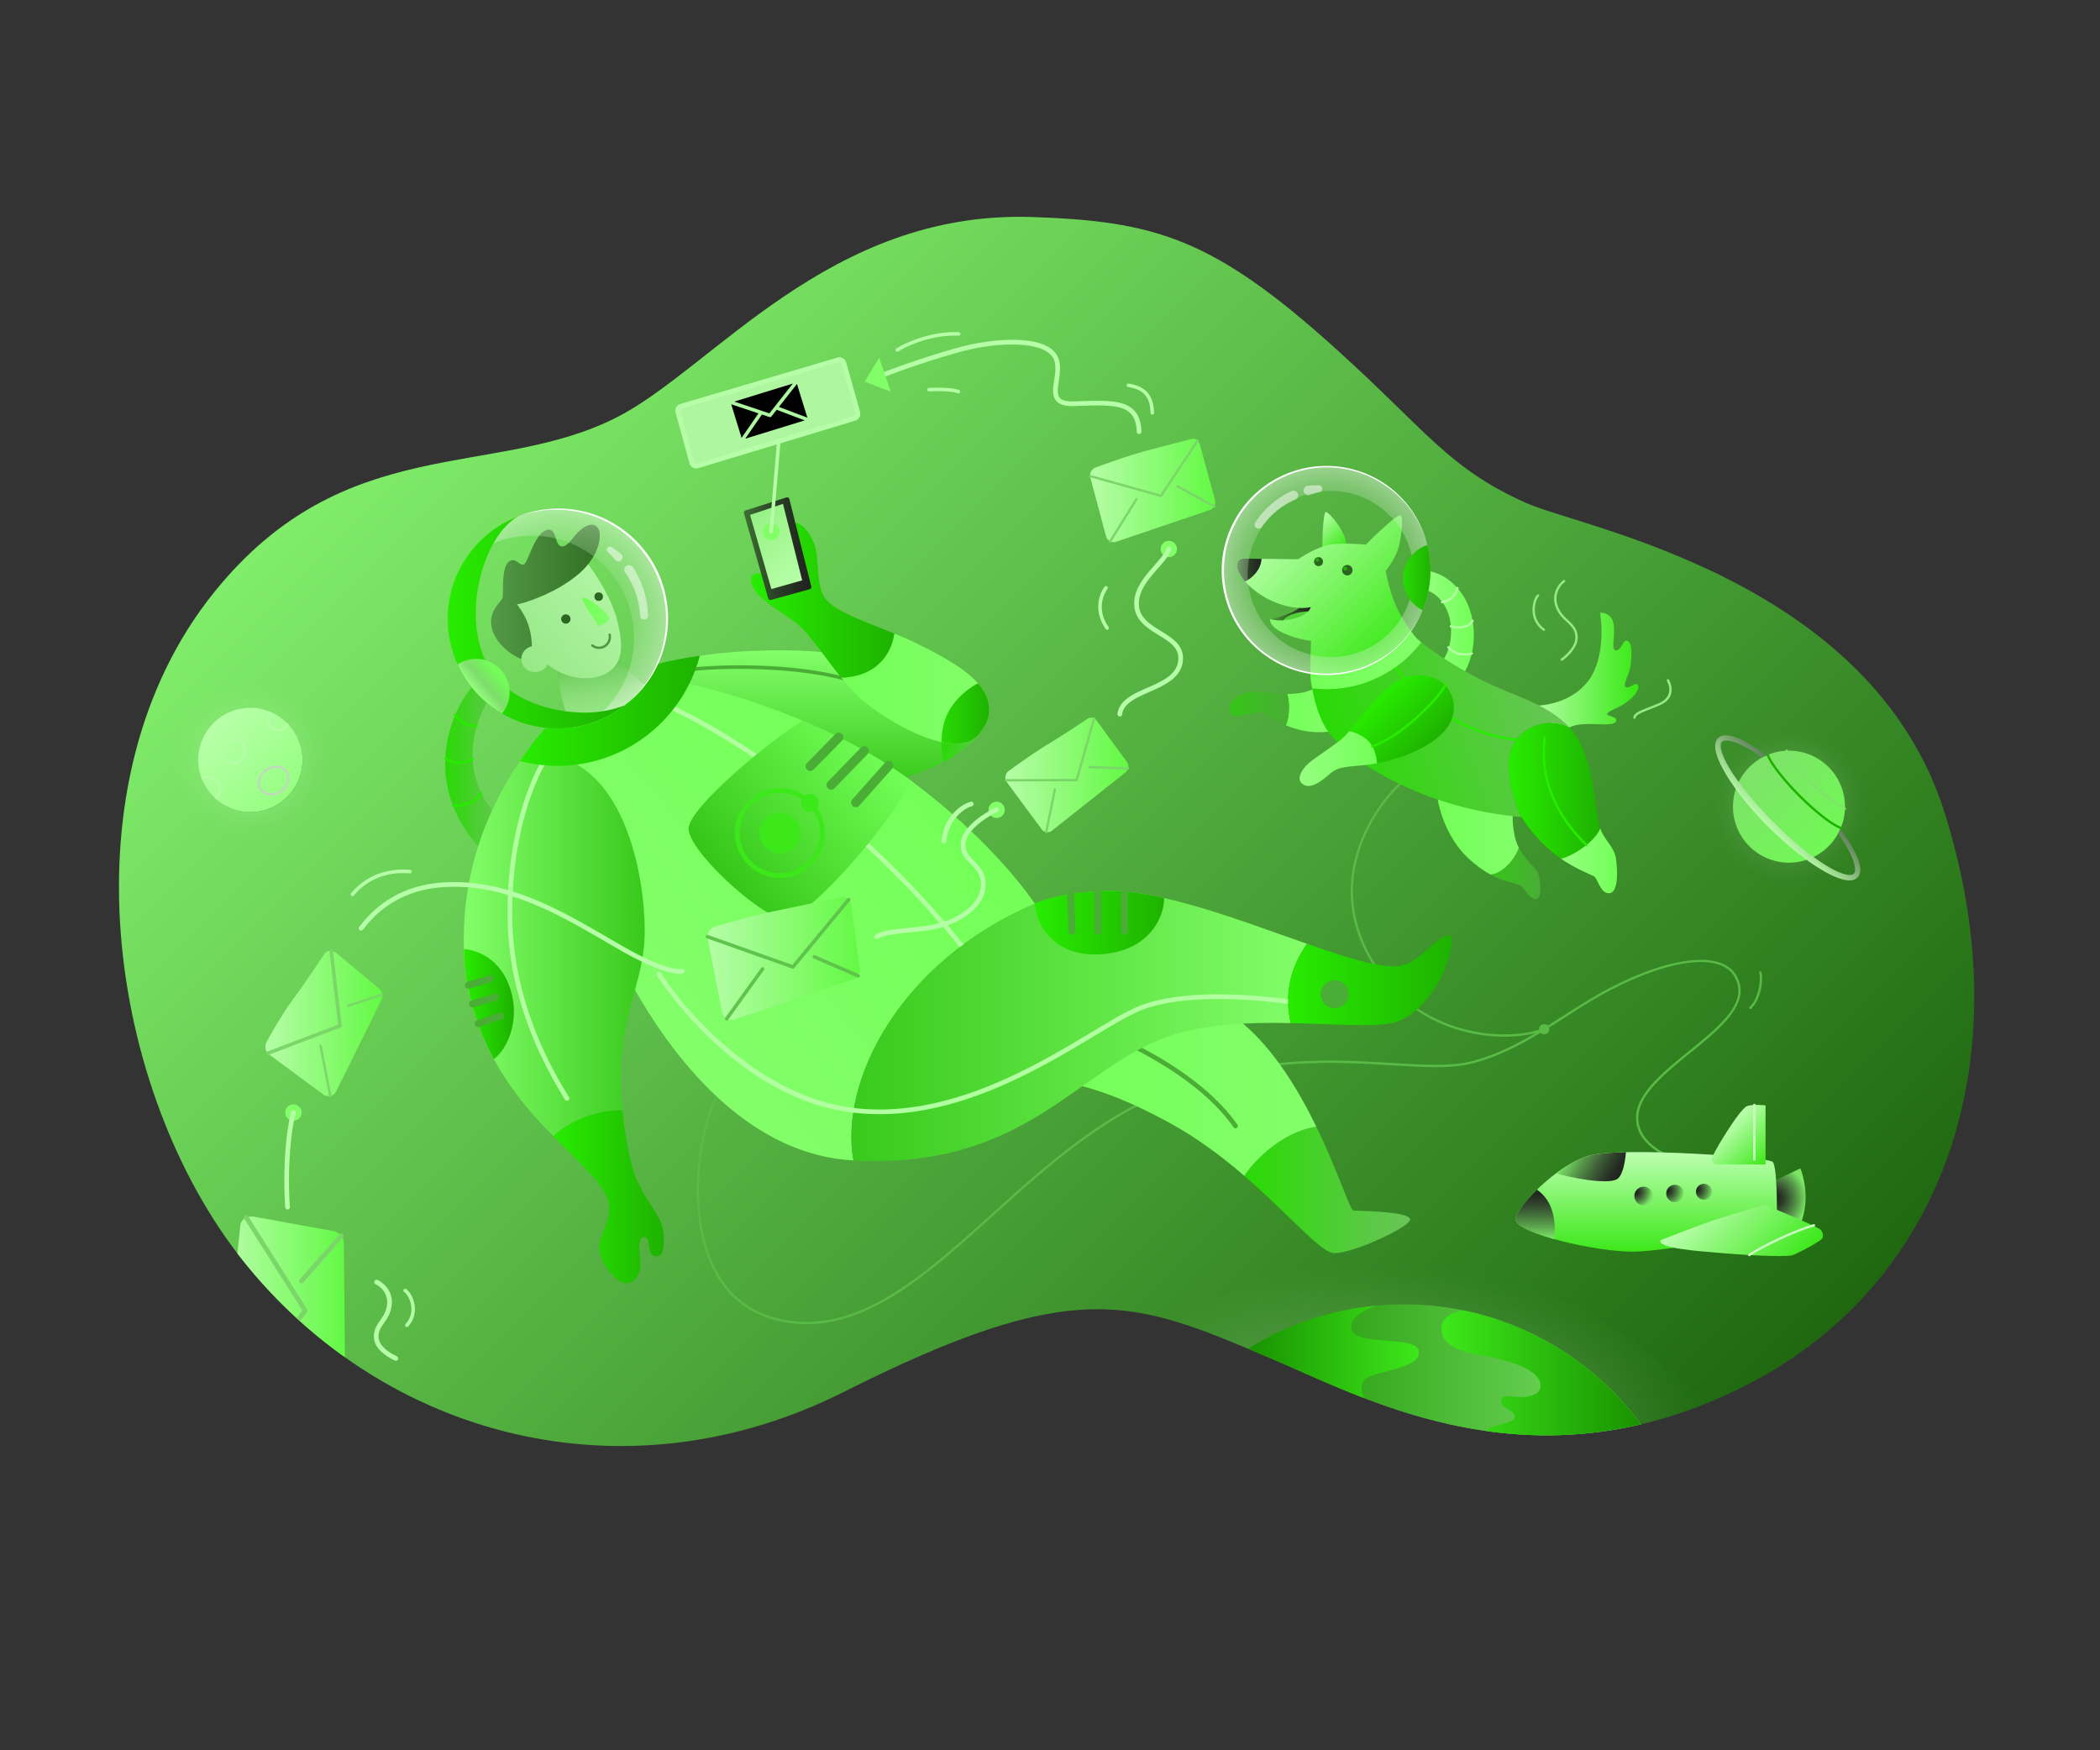 <svg xmlns="http://www.w3.org/2000/svg" viewBox="0 0 900 750" id="Subscribe"><rect x="0" y="0" width="900" height="750" fill="#333333" stroke="none"/><linearGradient id="a" x1="189.745" x2="694.992" y1="154.375" y2="659.623" gradientUnits="userSpaceOnUse"><stop offset="0" stop-color="#80ed6a" class="stopColor706aed svgShape"></stop><stop offset="1" stop-color="#1f6810" class="stopColor271068 svgShape"></stop></linearGradient><path fill="url(#a)" d="M442.5 93c52.234 1.791 77.146 8.807 129.5 56 39.772 35.852 48.5 51.5 82 66.5 24.196 10.834 148 32.5 179.5 133 33.446 106.708-1.341 201.808-84 244.5-91 47-162.556 6.985-205-11-59-25-83.027-35.754-183 14.5-93.5 47-197 19.5-257.5-56.5-57.103-71.732-78.099-204.768-12-286.5 55.667-68.833 119.5-48 172-74.5 41.473-20.934 91-89 178.5-86z"></path><radialGradient id="b" cx="604.77" cy="610.481" r="136.954" gradientTransform="matrix(.996 .091 -.047 .508 31.012 245.054)" gradientUnits="userSpaceOnUse"><stop offset="0" stop-color="#ffffff" stop-opacity=".3" class="stopColorffffff svgShape"></stop><stop offset=".292" stop-color="#fdfefd" stop-opacity=".212" class="stopColorfdfdfe svgShape"></stop><stop offset=".434" stop-color="#f6fbf5" stop-opacity=".17" class="stopColorf5f8fb svgShape"></stop><stop offset=".544" stop-color="#eaf6e8" stop-opacity=".137" class="stopColore8eef6 svgShape"></stop><stop offset=".637" stop-color="#daefd6" stop-opacity=".109" class="stopColord6dfef svgShape"></stop><stop offset=".72" stop-color="#c4e6bd" stop-opacity=".084" class="stopColorbdcde6 svgShape"></stop><stop offset=".795" stop-color="#aadba0" stop-opacity=".061" class="stopColora0b6db svgShape"></stop><stop offset=".865" stop-color="#8ace7c" stop-opacity=".041" class="stopColor7c9bce svgShape"></stop><stop offset=".93" stop-color="#65be53" stop-opacity=".021" class="stopColor537cbe svgShape"></stop><stop offset=".989" stop-color="#3dad26" stop-opacity=".003" class="stopColor265aad svgShape"></stop><stop offset="1" stop-color="#35aa1d" stop-opacity="0" class="stopColor1d53aa svgShape"></stop></radialGradient><path fill="url(#b)" d="M594.689 540.75c-33.627 0-65.104 9.185-92.082 25.163 12.879 3.754 26.139 9.411 41.893 16.087 39.397 16.694 103.882 52.355 185.713 19.802-33.158-37.44-81.578-61.052-135.524-61.052z"></path><radialGradient id="c" cx="766.7" cy="345.657" r="34.665" gradientUnits="userSpaceOnUse"><stop offset="0" stop-color="#ffffff" stop-opacity=".25" class="stopColorffffff svgShape"></stop><stop offset=".294" stop-color="#fdfefd" stop-opacity=".177" class="stopColorfdfdfe svgShape"></stop><stop offset=".437" stop-color="#f6faf5" stop-opacity=".141" class="stopColorf6f5fa svgShape"></stop><stop offset=".547" stop-color="#eaf2e8" stop-opacity=".113" class="stopColoreae8f2 svgShape"></stop><stop offset=".641" stop-color="#d9e8d6" stop-opacity=".09" class="stopColord9d6e8 svgShape"></stop><stop offset=".724" stop-color="#c2dabd" stop-opacity=".069" class="stopColorc3bdda svgShape"></stop><stop offset=".8" stop-color="#a7caa0" stop-opacity=".05" class="stopColora8a0ca svgShape"></stop><stop offset=".87" stop-color="#86b67c" stop-opacity=".033" class="stopColor887cb6 svgShape"></stop><stop offset=".935" stop-color="#619f54" stop-opacity=".016" class="stopColor63549f svgShape"></stop><stop offset=".995" stop-color="#368526" stop-opacity=".001" class="stopColor3a2685 svgShape"></stop><stop offset="1" stop-color="#328322" stop-opacity="0" class="stopColor362283 svgShape"></stop></radialGradient><circle cx="766.7" cy="345.657" r="34.665" fill="url(#c)"></circle><radialGradient id="d" cx="107.334" cy="325.666" r="34.334" gradientUnits="userSpaceOnUse"><stop offset="0" stop-color="#ffffff" stop-opacity=".25" class="stopColorffffff svgShape"></stop><stop offset=".321" stop-color="#fdfffd" stop-opacity=".17" class="stopColorfdfdff svgShape"></stop><stop offset=".477" stop-color="#f6fdf5" stop-opacity=".131" class="stopColorf6f5fd svgShape"></stop><stop offset=".597" stop-color="#ebfae8" stop-opacity=".101" class="stopColore9e8fa svgShape"></stop><stop offset=".7" stop-color="#dbf6d6" stop-opacity=".075" class="stopColord8d6f6 svgShape"></stop><stop offset=".79" stop-color="#c6f1bd" stop-opacity=".052" class="stopColorc1bdf1 svgShape"></stop><stop offset=".873" stop-color="#adeba0" stop-opacity=".032" class="stopColora5a0eb svgShape"></stop><stop offset=".948" stop-color="#8ee47d" stop-opacity=".013" class="stopColor847de4 svgShape"></stop><stop offset="1" stop-color="#75de60" stop-opacity="0" class="stopColor6860de svgShape"></stop></radialGradient><circle cx="107.333" cy="325.667" r="34.333" fill="url(#d)"></circle><linearGradient id="e" x1="91.541" x2="123.126" y1="309.875" y2="341.459" gradientUnits="userSpaceOnUse"><stop offset="0" stop-color="#b7ffa8" class="stopColorffe2a8 svgShape"></stop><stop offset="1" stop-color="#1f6810" class="stopColor271068 svgShape"></stop></linearGradient><circle cx="107.333" cy="325.667" r="22.333" fill="url(#e)"></circle><linearGradient id="f" x1="91.541" x2="123.126" y1="309.875" y2="341.459" gradientUnits="userSpaceOnUse"><stop offset="0" stop-color="#b7ffa8" class="stopColorffe2a8 svgShape"></stop><stop offset="1" stop-color="#97ff82" class="stopColora482ff svgShape"></stop></linearGradient><circle cx="107.333" cy="325.667" r="22.333" fill="url(#f)"></circle><path fill="#b6fda7" d="M99.833 327.5c-3.125 0-5.667-2.542-5.667-5.667s2.542-5.667 5.667-5.667 5.667 2.542 5.667 5.667-2.542 5.667-5.667 5.667zm0-10.333c-2.573 0-4.667 2.093-4.667 4.667s2.093 4.667 4.667 4.667 4.667-2.093 4.667-4.667-2.093-4.667-4.667-4.667z" class="colorfde1a7 svgShape"></path><path fill="#bfdaba" d="M116.201 340.891c-2.127 0-3.936-.912-4.96-2.502-1.804-2.8-.553-6.829 2.787-8.982 1.351-.87 2.862-1.33 4.371-1.33 2.127 0 3.936.912 4.96 2.503 1.804 2.8.554 6.829-2.787 8.981-1.351.871-2.862 1.33-4.371 1.33zm2.197-11.814c-1.316 0-2.64.405-3.829 1.17-2.877 1.854-3.994 5.263-2.488 7.599.837 1.299 2.338 2.044 4.12 2.044 1.316 0 2.64-.405 3.829-1.17 2.877-1.854 3.994-5.263 2.488-7.599-.837-1.299-2.338-2.044-4.12-2.044z" class="colordabacc svgShape"></path><path fill="#b6fda7" d="m92.587 342.579-.59-.808c1.225-.895 1.928-2.265 1.928-3.761a4.672 4.672 0 0 0-4.667-4.667c-.882 0-1.749.257-2.507.743l-.539-.842a5.641 5.641 0 0 1 3.046-.901 5.673 5.673 0 0 1 5.667 5.667c0 1.819-.852 3.484-2.338 4.569zM119.37 313.265c-2.757 0-5-2.243-5-5 0-1.298.501-2.532 1.412-3.473l.719.695a3.977 3.977 0 0 0-1.13 2.777c0 2.206 1.794 4 4 4 1.549 0 2.93-.878 3.602-2.292l.903.43c-.828 1.739-2.596 2.863-4.506 2.863z" class="colorfde1a7 svgShape"></path><linearGradient id="g" x1="749.731" x2="783.672" y1="328.687" y2="362.628" gradientUnits="userSpaceOnUse"><stop offset="0" stop-color="#7ee26a" class="stopColor8c6ae2 svgShape"></stop><stop offset="1" stop-color="#71f855" class="stopColor5a55f8 svgShape"></stop></linearGradient><circle cx="766.7" cy="345.657" r="24" fill="url(#g)"></circle><path fill="#1eb200" d="M788.905 355.274a.483.483 0 0 1-.178-.033c-3.897-1.485-10.881-6.91-17.792-13.821-6.911-6.911-12.336-13.895-13.819-17.792a.499.499 0 1 1 .934-.355c1.438 3.775 6.773 10.621 13.593 17.44 6.819 6.819 13.665 12.155 17.44 13.593a.499.499 0 0 1-.178.968z" class="color0090b2 svgShape"></path><path fill="#7ee369" d="M790.684 347.055a.504.504 0 0 1-.224-.053c-3.716-1.854-8.999-6.025-14.133-11.159-5.024-5.024-9.157-10.233-11.056-13.932a.5.5 0 1 1 .889-.457c1.854 3.612 5.92 8.727 10.874 13.682 5.062 5.062 10.248 9.163 13.873 10.972a.5.5 0 0 1-.223.947z" class="color8a69e3 svgShape"></path><linearGradient id="h" x1="534.927" x2="703.282" y1="586.981" y2="586.981" gradientUnits="userSpaceOnUse"><stop offset="0" stop-color="#199200" class="stopColor005092 svgShape"></stop><stop offset="1" stop-color="#7ee26a" class="stopColor8c6ae2 svgShape"></stop></linearGradient><path fill="url(#h)" d="M601.609 558.918c-24.481 0-47.331 6.976-66.683 19.037 3.097 1.3 6.278 2.648 9.573 4.045 34.969 14.817 89.7 44.578 158.782 28.322-22.987-31.176-59.965-51.404-101.672-51.404z"></path><linearGradient id="i" x1="617.739" x2="703.282" y1="588.249" y2="588.249" gradientUnits="userSpaceOnUse"><stop offset="0" stop-color="#3de81a" class="stopColor1aa9e8 svgShape"></stop><stop offset="1" stop-color="#199200" class="stopColor005092 svgShape"></stop></linearGradient><path fill="url(#i)" d="M703.282 610.322c-18.223-24.713-45.24-42.534-76.432-48.866-4.879.976-9.365 3.272-9.101 8.294.5 9.5 14.966 10.397 22.25 12 8.334 1.833 20.001 5.583 20.25 11.75.182 4.499-5.665 5.165-8.665 5.165s-7.496-1.416-8.252 1.168c-.999 3.417 6.299 4.66 5.834 7.167-.688 3.715-10.227 3.004-12.131 6.204 20.221 2.857 42.377 2.735 66.247-2.882z"></path><linearGradient id="j" x1="534.927" x2="608.089" y1="579.285" y2="579.285" gradientUnits="userSpaceOnUse"><stop offset="0" stop-color="#199200" class="stopColor005092 svgShape"></stop><stop offset="1" stop-color="#3de81a" class="stopColor1aa9e8 svgShape"></stop></linearGradient><path fill="url(#j)" d="M584.5 591.5c3-4.167 25.166-4.667 23.5-12.667-1.435-6.887-27.667-1.666-28.834-9.5-.691-4.643 5.057-7.821 10.617-9.849a125.489 125.489 0 0 0-54.856 18.471c3.097 1.3 6.278 2.648 9.573 4.045 11.363 4.815 24.816 11.208 40.168 17.087-1.168-2.668-1.669-5.503-.168-7.587z"></path><path fill="#59ba45" d="M345.74 567.416c-2.778 0-5.585-.218-8.429-.673-16.875-2.705-28.453-12.549-34.414-29.261-9.344-26.195-1.449-63.03 6.063-71.48a.5.5 0 1 1 .748.664c-6.382 7.18-15.647 43.063-5.868 70.48 5.829 16.342 17.143 25.967 33.63 28.608 2.779.445 5.529.658 8.248.659 27.929.002 52.859-22.457 79.121-46.112 21.896-19.722 44.537-40.116 71.967-51.762 39.336-16.701 74.268-14.594 99.776-13.055 13.379.809 24.933 1.505 33.633-.638 14.848-3.658 27.53-11.768 39.795-19.611 6.67-4.266 13.567-8.676 20.764-12.348 25.755-13.142 46.55-15.3 52.979-5.496 7.743 11.809-5.988 22.953-19.269 33.73-10.757 8.729-21.879 17.756-22.316 27.234-.651 14.149 19.726 19.111 19.932 19.152a.5.5 0 0 1-.195.981c-.215-.043-21.424-5.222-20.734-20.18.457-9.926 11.757-19.096 22.685-27.964 13.53-10.98 26.311-21.353 19.063-32.405-6.13-9.347-26.419-7.054-51.688 5.838-7.153 3.649-14.03 8.047-20.681 12.3-12.333 7.887-25.085 16.042-40.095 19.739-8.845 2.18-20.471 1.479-33.932.665-25.404-1.531-60.203-3.633-99.325 12.977-27.276 11.581-49.854 31.918-71.688 51.585-26.41 23.788-51.485 46.372-79.77 46.373z" class="color4578ba svgShape"></path><circle cx="661.783" cy="441.021" r="2.211" fill="#59ba45" class="color4578ba svgShape"></circle><path fill="#59ba45" d="M644.731 444.22c-19.521 0-45.385-8.747-59.344-36.16-20-39.276 12.091-71.718 16.364-74.16a.499.499 0 1 1 .496.868c-4.188 2.394-35.631 34.227-15.97 72.839 18.502 36.331 58.192 39.387 75.329 32.947a.498.498 0 0 1 .644.292.499.499 0 0 1-.292.644c-4.479 1.683-10.474 2.73-17.227 2.73zM750.125 432.375a.499.499 0 0 1-.337-.869c4.029-3.674 4.983-12.232 4.118-14.583a.5.5 0 1 1 .938-.346c.961 2.605.01 11.663-4.382 15.667a.497.497 0 0 1-.337.131z" class="color4578ba svgShape"></path><linearGradient id="k" x1="757.951" x2="772.903" y1="354.406" y2="339.454" gradientUnits="userSpaceOnUse"><stop offset="0" stop-color="#b7ffa8" class="stopColorffe2a8 svgShape"></stop><stop offset="1" stop-color="#617f5b" class="stopColor745b7f svgShape"></stop></linearGradient><path fill="url(#k)" d="M796.789 369.683c-.543-1.881-1.337-3.604-2.205-5.269-1.712-3.249-3.755-6.257-5.896-9.175a23.726 23.726 0 0 1-.903 1.867c1.848 2.646 3.565 5.382 4.993 8.23.793 1.603 1.5 3.252 1.938 4.911.215.825.356 1.66.341 2.42-.011.767-.217 1.399-.581 1.74-.356.35-.981.53-1.741.521-.751-.004-1.574-.164-2.388-.397-1.635-.471-3.258-1.211-4.833-2.036-3.156-1.665-6.156-3.706-9.068-5.853-5.822-4.316-11.254-9.193-16.371-14.359a159.613 159.613 0 0 1-7.459-7.956c-2.401-2.726-4.723-5.522-6.882-8.429-2.162-2.9-4.195-5.906-5.865-9.059-.825-1.574-1.565-3.196-2.038-4.831-.234-.813-.394-1.635-.399-2.387-.01-.752.167-1.37.509-1.728.78-.822 2.569-.679 4.171-.256 1.66.436 3.311 1.142 4.914 1.934 2.854 1.425 5.589 3.149 8.244 4.99.599-.325 1.21-.613 1.828-.883-2.904-2.153-5.913-4.187-9.156-5.902-1.664-.868-3.386-1.664-5.267-2.207-.942-.266-1.929-.472-3.005-.478-.538 0-1.104.056-1.683.228-.289.092-.58.206-.859.369a3.164 3.164 0 0 0-.438.292c-.175.131-.196.167-.303.255l-.012.01-.03.03c-.972.966-1.234 2.27-1.247 3.324-.015 1.086.172 2.085.419 3.04.506 1.906 1.268 3.656 2.104 5.349 1.689 3.376 3.715 6.516 5.866 9.549 4.323 6.054 9.237 11.627 14.467 16.867 5.273 5.197 10.854 10.092 16.881 14.449 3.021 2.167 6.166 4.184 9.539 5.878 1.692.836 3.441 1.599 5.347 2.105.954.248 1.952.436 3.038.421 1.055-.013 2.358-.275 3.324-1.246.956-.981 1.192-2.279 1.186-3.325-.009-1.074-.215-2.061-.48-3.003z"></path><radialGradient id="l" cx="761.167" cy="513.459" r="14.505" gradientTransform="matrix(.007 1 -.931 .007 1233.548 -251.178)" gradientUnits="userSpaceOnUse"><stop offset="0" stop-color="#20231f" class="stopColor231f20 svgShape"></stop><stop offset=".102" stop-color="#232822" class="stopColor262228 svgShape"></stop><stop offset=".264" stop-color="#2e3f2a" class="stopColor2f2a3f svgShape"></stop><stop offset=".465" stop-color="#406538" class="stopColor3d3865 svgShape"></stop><stop offset=".699" stop-color="#57994a" class="stopColor504a99 svgShape"></stop><stop offset=".956" stop-color="#76db62" class="stopColor6962db svgShape"></stop><stop offset="1" stop-color="#7ce766" class="stopColor6d66e7 svgShape"></stop></radialGradient><path fill="url(#l)" d="m759.917 506.25 11.666-5.583s2.25 5.166 2.25 12.5c0 7.5-2.916 13.083-2.916 13.083l-11.084-5.583.084-14.417z"></path><linearGradient id="m" x1="705.498" x2="705.498" y1="536.337" y2="493.671" gradientUnits="userSpaceOnUse"><stop offset="0" stop-color="#3de81a" class="stopColor1aa9e8 svgShape"></stop><stop offset="1" stop-color="#bdffb0" class="stopColorb0e1ff svgShape"></stop></linearGradient><path fill="url(#m)" d="M649.485 522.776c-.902-4.179 17.848-24.275 32.348-27.775s76.646.77 77.979 2.937 1.53 10.262 1.688 15.729c.101 3.499.166 13.334-1.667 13.834s-45.975 8.697-59.5 8.833c-16.583.166-49.598-7.767-50.848-13.558z"></path><linearGradient id="n" x1="740.918" x2="757.561" y1="481.463" y2="498.106" gradientUnits="userSpaceOnUse"><stop offset="0" stop-color="#bdffb0" class="stopColorb0e1ff svgShape"></stop><stop offset="1" stop-color="#3de81a" class="stopColor1aa9e8 svgShape"></stop></linearGradient><path fill="url(#n)" d="M756.667 473.666V499h-21.25s-1.88-.583-1.917-2.167c-.041-1.749 12-21.583 15.188-22.833 2.536-.995 7.979-.334 7.979-.334z"></path><linearGradient id="o" x1="729.688" x2="763.982" y1="513.398" y2="547.692" gradientUnits="userSpaceOnUse"><stop offset="0" stop-color="#bdffb0" class="stopColorb0e1ff svgShape"></stop><stop offset="1" stop-color="#3de81a" class="stopColor1aa9e8 svgShape"></stop></linearGradient><path fill="url(#o)" d="M711.666 531.418s15.417-6 21.167-8 23.461-7.191 23.461-7.191 21.933 9.051 23.789 10.607c1.167.979 1.575 3.016.75 4-1.083 1.291-10.771 6.541-12.904 7.098-1.988.519-12.804.443-29.513-.931-11.992-.986-28.167-2.166-26.75-5.583z"></path><path fill="#cafbc0" d="M749.689 538.292a.5.5 0 0 1-.28-.914c5.633-3.819 20.159-10.716 27.869-12.808a.499.499 0 1 1 .261.965c-7.627 2.069-21.997 8.893-27.57 12.671a.496.496 0 0 1-.28.086z" class="colorc0eafb svgShape"></path><linearGradient id="p" x1="657.904" x2="657.904" y1="530.977" y2="509.771" gradientUnits="userSpaceOnUse"><stop offset="0" stop-color="#7ce766" class="stopColor6d66e7 svgShape"></stop><stop offset=".044" stop-color="#76db62" class="stopColor6962db svgShape"></stop><stop offset=".301" stop-color="#57994a" class="stopColor504a99 svgShape"></stop><stop offset=".535" stop-color="#406538" class="stopColor3d3865 svgShape"></stop><stop offset=".736" stop-color="#2e3f2a" class="stopColor2f2a3f svgShape"></stop><stop offset=".898" stop-color="#232822" class="stopColor262228 svgShape"></stop><stop offset="1" stop-color="#20231f" class="stopColor231f20 svgShape"></stop></linearGradient><path fill="url(#p)" d="M658.695 509.771c-5.744 5.6-9.633 11.049-9.21 13.006.563 2.612 7.597 5.657 16.661 8.201 1.301-12.992-3.79-18.661-7.451-21.207z"></path><linearGradient id="q" x1="672.593" x2="693.657" y1="492.894" y2="505.055" gradientUnits="userSpaceOnUse"><stop offset="0" stop-color="#7ce766" class="stopColor6d66e7 svgShape"></stop><stop offset=".044" stop-color="#76db62" class="stopColor6962db svgShape"></stop><stop offset=".301" stop-color="#57994a" class="stopColor504a99 svgShape"></stop><stop offset=".535" stop-color="#406538" class="stopColor3d3865 svgShape"></stop><stop offset=".736" stop-color="#2e3f2a" class="stopColor2f2a3f svgShape"></stop><stop offset=".898" stop-color="#232822" class="stopColor262228 svgShape"></stop><stop offset="1" stop-color="#20231f" class="stopColor231f20 svgShape"></stop></linearGradient><path fill="url(#q)" d="M693.166 505.167c2.445-1.706 3.342-7.766 3.664-11.446-6.495.131-11.861.523-14.997 1.28-4.804 1.159-10.072 4.146-14.94 7.767 5.705 1.817 22.428 5.082 26.273 2.399z"></path><radialGradient id="r" cx="701.125" cy="510.709" r="7.029" gradientUnits="userSpaceOnUse"><stop offset="0" stop-color="#20231f" class="stopColor231f20 svgShape"></stop><stop offset=".102" stop-color="#232822" class="stopColor262228 svgShape"></stop><stop offset=".264" stop-color="#2e3f2a" class="stopColor2f2a3f svgShape"></stop><stop offset=".465" stop-color="#406538" class="stopColor3d3865 svgShape"></stop><stop offset=".699" stop-color="#57994a" class="stopColor504a99 svgShape"></stop><stop offset=".956" stop-color="#76db62" class="stopColor6962db svgShape"></stop><stop offset="1" stop-color="#7ce766" class="stopColor6d66e7 svgShape"></stop></radialGradient><circle cx="704.417" cy="512.501" r="4" fill="url(#r)"></circle><radialGradient id="s" cx="714.521" cy="510.168" r="7.104" gradientUnits="userSpaceOnUse"><stop offset="0" stop-color="#20231f" class="stopColor231f20 svgShape"></stop><stop offset=".102" stop-color="#232822" class="stopColor262228 svgShape"></stop><stop offset=".264" stop-color="#2e3f2a" class="stopColor2f2a3f svgShape"></stop><stop offset=".465" stop-color="#406538" class="stopColor3d3865 svgShape"></stop><stop offset=".699" stop-color="#57994a" class="stopColor504a99 svgShape"></stop><stop offset=".956" stop-color="#76db62" class="stopColor6962db svgShape"></stop><stop offset="1" stop-color="#7ce766" class="stopColor6d66e7 svgShape"></stop></radialGradient><circle cx="717.834" cy="511.418" r="3.75" fill="url(#s)"></circle><radialGradient id="t" cx="727.063" cy="509.668" r="7.024" gradientUnits="userSpaceOnUse"><stop offset="0" stop-color="#20231f" class="stopColor231f20 svgShape"></stop><stop offset=".102" stop-color="#232822" class="stopColor262228 svgShape"></stop><stop offset=".264" stop-color="#2e3f2a" class="stopColor2f2a3f svgShape"></stop><stop offset=".465" stop-color="#406538" class="stopColor3d3865 svgShape"></stop><stop offset=".699" stop-color="#57994a" class="stopColor504a99 svgShape"></stop><stop offset=".956" stop-color="#76db62" class="stopColor6962db svgShape"></stop><stop offset="1" stop-color="#7ce766" class="stopColor6d66e7 svgShape"></stop></radialGradient><circle cx="730.25" cy="510.668" r="3.417" fill="url(#t)"></circle><path fill="#cafbc0" d="M751.875 497.292a.5.5 0 0 1-.5-.5v-23.337a.5.5 0 0 1 1 0v23.337a.5.5 0 0 1-.5.5z" class="colorc0eafb svgShape"></path><linearGradient id="u" x1="656.25" x2="702.169" y1="287.576" y2="287.576" gradientUnits="userSpaceOnUse"><stop offset="0" stop-color="#b7ffa8" class="stopColorffe2a8 svgShape"></stop><stop offset="1" stop-color="#37e813" class="stopColor728390 svgShape"></stop></linearGradient><path fill="url(#u)" d="M656.25 302.5c3.646-.033 14.747-.458 22.75-8.75 10.375-10.75 6.75-31.25 6.75-31.25s3.757-.15 5.25 3.125c1.938 4.25-.625 12 1 12.875 2.71 1.459 3.375-4.875 5.5-3.875s1.838 5.873 1.375 10.25c-.438 4.133-3.313 8.026-2.313 9.313 1.313 1.688 4.438-2.563 5.438-.563s-2.625 5.875-5.813 7.938c-2.772 1.794-7.563 3.438-7.438 4.438s4.625 1 3.875 3-6.375 1.25-9.75 1.25-8.5-.125-11.25 2.125-15.374-9.876-15.374-9.876z"></path><path fill="#97e887" d="M669.334 283.167a.5.5 0 0 1-.29-.908c.064-.046 6.423-4.618 6.124-9.394-.193-3.081-1.877-4.649-3.826-6.465-1.266-1.18-2.575-2.399-3.605-4.146-4.075-6.91.281-12.203 2.305-13.66a.499.499 0 1 1 .584.812c-1.816 1.308-5.723 6.076-2.027 12.34.957 1.622 2.212 2.791 3.426 3.922 2.019 1.88 3.925 3.656 4.143 7.134.334 5.333-6.263 10.073-6.544 10.272a.502.502 0 0 1-.29.093zM661.667 270.333a.501.501 0 0 1-.29-.092c-3.406-2.421-4.353-5.686-4.547-7.998-.274-3.264.817-6.264 1.983-7.43a.5.5 0 0 1 .707.707c-1.021 1.021-1.934 3.784-1.694 6.639.177 2.102 1.037 5.068 4.131 7.267a.5.5 0 0 1-.29.907zM700.501 308c-.015 0-.028 0-.043-.002a.5.5 0 0 1-.456-.54c.152-1.826 2.412-2.72 6.514-4.342 1.25-.494 2.682-1.061 4.289-1.743 2.266-.963 3.714-2.304 4.304-3.985.829-2.362-.225-4.739-.716-5.651a.501.501 0 0 1 .881-.475c.554 1.029 1.739 3.719.779 6.457-.688 1.958-2.321 3.497-4.857 4.574a172.98 172.98 0 0 1-4.313 1.753c-3.606 1.426-5.784 2.287-5.885 3.495a.499.499 0 0 1-.497.459z" class="colore8878e svgShape"></path><linearGradient id="v" x1="609.491" x2="631.64" y1="267.847" y2="267.847" gradientUnits="userSpaceOnUse"><stop offset="0" stop-color="#96ff81" class="stopColora281ff svgShape"></stop><stop offset="1" stop-color="#73ff57" class="stopColorff57bd svgShape"></stop></linearGradient><path fill="url(#v)" d="m610.259 244.467.796.06c.356.044.763.087 1.077.146.65.11 1.294.247 1.921.426 1.258.35 2.463.826 3.601 1.4 2.278 1.15 4.289 2.685 6.013 4.448 3.443 3.537 5.772 7.977 6.927 12.655a35.704 35.704 0 0 1 .629 14.029c-.752 4.691-2.427 9.443-5.791 13.595l-8.111-6.953c1.917-2.068 3.337-5.141 4.022-8.418.701-3.282.729-6.837.089-10.188-.608-3.246-2.047-6.329-4.151-8.744-1.051-1.203-2.268-2.229-3.58-2.986a11.49 11.49 0 0 0-2.022-.925 9.632 9.632 0 0 0-1.037-.295l-.429-.092c-.179-.032-.484-.062-.72-.093l.766-8.065z"></path><path fill="#b2ffa2" d="M618.017 258.492a.5.5 0 0 1-.061-.996c1.727-.217 4.825-1.24 6.186-5.663a.499.499 0 1 1 .955.294c-1.524 4.96-5.05 6.115-7.016 6.361a.468.468 0 0 1-.064.004zM625.087 269.314c-1.325 0-2.558-.215-3.435-.474a.5.5 0 1 1 .283-.959c2.181.642 6.818 1.026 8.741-2.121a.501.501 0 0 1 .854.522c-1.433 2.348-4.083 3.032-6.443 3.032zM627.639 280.905c-4.132 0-6.37-2.138-7.236-3.218a.5.5 0 1 1 .779-.626c.952 1.187 3.779 3.803 9.46 2.476a.5.5 0 1 1 .229.974 14.265 14.265 0 0 1-3.232.394z" class="colorffa2ba svgShape"></path><linearGradient id="w" x1="615.851" x2="650.971" y1="357.114" y2="357.114" gradientUnits="userSpaceOnUse"><stop offset="0" stop-color="#73ff57" class="stopColorff57bd svgShape"></stop><stop offset="1" stop-color="#83fe6a" class="stopColorfe6a77 svgShape"></stop></linearGradient><path fill="url(#w)" d="M650.971 363.342c-.478-.924-.9-1.895-1.221-2.925-2.074-6.67-1.334-13.083-1.334-13.083s-8.917-2.833-16-4.333-16.565-3.521-16.565-3.521c.232 6.438 4.316 19.604 12.982 27.854 3.688 3.512 7.029 5.826 9.97 7.417 3.7-.004 9.697-4.69 12.168-11.409z"></path><linearGradient id="x" x1="638.803" x2="660.155" y1="374.288" y2="374.288" gradientUnits="userSpaceOnUse"><stop offset="0" stop-color="#35c518" class="stopColorc5188e svgShape"></stop><stop offset="1" stop-color="#4aad36" class="stopColor9f36ad svgShape"></stop></linearGradient><path fill="url(#x)" d="M658.583 385.167c2.729-.667 1.25-9.417.417-11.417-.707-1.698-5.344-5.206-8.029-10.408-2.471 6.719-8.468 11.405-12.168 11.408 6.247 3.378 10.684 3.476 12.78 4.75 1.924 1.17 4.075 6.382 7 5.667z"></path><linearGradient id="y" x1="551.096" x2="570.726" y1="303.669" y2="303.669" gradientUnits="userSpaceOnUse"><stop offset="0" stop-color="#73ff57" class="stopColorff57bd svgShape"></stop><stop offset="1" stop-color="#83fe6a" class="stopColorfe6a77 svgShape"></stop></linearGradient><path fill="url(#y)" d="M565.833 293.583c-3.919 2.278-6.523 3.547-13.083 3.75a38.26 38.26 0 0 1-1.083.016c1.022 3.382 1.165 9.146-.571 13.438 5.971 2.471 12.186 3.459 18.152 2.738 3.424-3.789.315-15.65-3.415-19.942z"></path><linearGradient id="z" x1="526.921" x2="552.422" y1="303.599" y2="303.599" gradientUnits="userSpaceOnUse"><stop offset="0" stop-color="#35c518" class="stopColorc5188e svgShape"></stop><stop offset="1" stop-color="#4aad36" class="stopColor9f36ad svgShape"></stop></linearGradient><path fill="url(#z)" d="M551.667 297.349c-5.239 0-11.842-1.025-14.584-.933-4.333.146-6.896 1.833-8.771 3.771-1.603 1.656-2.021 4.958-.188 6.125 2.295 1.46 8.042-.646 11.208-1.063s5.667 3 11.667 5.5c.031.013.063.023.096.037 1.737-4.291 1.594-10.055.572-13.437z"></path><linearGradient id="A" x1="574.596" x2="667.671" y1="331.416" y2="297.539" gradientUnits="userSpaceOnUse"><stop offset="0" stop-color="#29da05" class="stopColor05c5da svgShape"></stop><stop offset="1" stop-color="#6ac458" class="stopColor5860c4 svgShape"></stop></linearGradient><path fill="url(#A)" d="M650.375 316.375c8.27-9.514 20.291-6.55 22.6-4.267-.132-.146-.257-.299-.392-.442-9.831-10.414-23.749-13.25-37.75-20.333-11.99-6.066-24.666-14.5-28.333-18.458 0 0-6.333 8.875-21.306 15.332-10.165 4.383-23.444 2.918-23.444 2.918s1.181 11.15 5.75 19.625c6.875 12.75 30.25 26 50.625 32.5 14.245 4.544 23.884 5.821 34 6.875-2.25-4.125-10.155-24.08-1.75-33.75z"></path><path fill="#28ec00" d="M649.844 317.544a.43.43 0 0 1-.062-.004c-33.619-4.118-51.673-29.688-53.835-34.552a.5.5 0 0 1 .914-.406c2.124 4.779 19.888 29.905 53.042 33.966a.5.5 0 0 1-.059.996z" class="color00e2ec svgShape"></path><linearGradient id="B" x1="646.593" x2="685.825" y1="338.872" y2="338.872" gradientUnits="userSpaceOnUse"><stop offset="0" stop-color="#28ec00" class="stopColor00e2ec svgShape"></stop><stop offset="1" stop-color="#1eb200" class="stopColor0090b2 svgShape"></stop></linearGradient><path fill="url(#B)" d="M685.825 354.997c-2.602-7.788-2.25-31.08-12.851-42.888-2.309-2.284-14.33-5.248-22.6 4.267-8.405 9.67-.5 29.625 1.75 33.75 5.405 8.523 11.4 14.043 16.854 17.814 4.19-.774 14.339-6.781 16.847-12.943z"></path><linearGradient id="C" x1="668.98" x2="693.021" y1="368.875" y2="368.875" gradientUnits="userSpaceOnUse"><stop offset="0" stop-color="#96ff81" class="stopColora281ff svgShape"></stop><stop offset="1" stop-color="#73ff57" class="stopColorff57bd svgShape"></stop></linearGradient><path fill="url(#C)" d="M689.625 382.75c4.212-.182 3.604-10.628 2.875-15.125-.75-4.625-4.748-7.593-6.5-12.125-.061-.157-.117-.332-.175-.503-2.508 6.162-12.657 12.169-16.846 12.943 5.771 3.99 10.935 6.022 14.146 7.561 1.614.772 2.625 7.416 6.5 7.249z"></path><path fill="#28ec00" d="M679.876 362.595a.498.498 0 0 1-.352-.145c-20.631-20.409-18.735-39.364-18.021-46.5a.498.498 0 1 1 .994.099c-.7 7.006-2.562 25.617 17.73 45.69a.5.5 0 0 1-.351.856z" class="color00e2ec svgShape"></path><linearGradient id="D" x1="591.882" x2="613.397" y1="297.469" y2="318.984" gradientUnits="userSpaceOnUse"><stop offset="0" stop-color="#28ec00" class="stopColor00e2ec svgShape"></stop><stop offset="1" stop-color="#1eb200" class="stopColor0090b2 svgShape"></stop></linearGradient><path fill="url(#D)" d="M619.375 293.625c-3.416-3.477-11-5.875-17.875-3-9.217 3.854-17.379 15.907-23.194 22.653 3.313.745 7.847 2.871 9.819 6.534 1.369 2.542 1.864 5.249 2.028 7.265 9.902-1.833 21.176-6.245 27.597-12.452 8.497-8.214 5.125-17.437 1.625-21z"></path><linearGradient id="E" x1="556.983" x2="590.153" y1="325.033" y2="325.033" gradientUnits="userSpaceOnUse"><stop offset="0" stop-color="#96ff81" class="stopColora281ff svgShape"></stop><stop offset="1" stop-color="#73ff57" class="stopColorff57bd svgShape"></stop></linearGradient><path fill="url(#E)" d="M578.306 313.278c-1.309 1.518-2.499 2.77-3.556 3.597-6.289 4.922-12.221 8.398-14.75 11-2.188 2.25-4.25 5.75-2.125 7.75 2.902 2.732 7.063.313 11.75-3.75 3.75-3.25 5.712-3.076 15.679-4.088a60.626 60.626 0 0 0 4.85-.709c-.164-2.016-.659-4.723-2.028-7.265-1.974-3.664-6.507-5.79-9.82-6.535z"></path><path fill="#28ec00" d="M588.125 320.313a.5.5 0 0 1-.164-.972c13.389-4.647 28.842-21.407 30.961-25.928a.5.5 0 0 1 .906.425c-2.232 4.76-17.661 21.631-31.539 26.447a.496.496 0 0 1-.164.028z" class="color00e2ec svgShape"></path><linearGradient id="F" x1="544.257" x2="563.004" y1="262.859" y2="262.859" gradientUnits="userSpaceOnUse"><stop offset="0" stop-color="#4aad36" class="stopColor9f36ad svgShape"></stop><stop offset=".107" stop-color="#449933" class="stopColor8d3399 svgShape"></stop><stop offset=".404" stop-color="#34652a" class="stopColor602a65 svgShape"></stop><stop offset=".662" stop-color="#293f24" class="stopColor3f243f svgShape"></stop><stop offset=".87" stop-color="#222a20" class="stopColor2a2028 svgShape"></stop><stop offset="1" stop-color="#20231f" class="stopColor231f20 svgShape"></stop></linearGradient><path fill="url(#F)" d="M544.257 265.238c2.118-.051 11.618-2.801 13.243-5.613s5.5-.188 5.5-.188.438 7.688-7.938 7.938-10.805-2.137-10.805-2.137z"></path><path fill="#53d039" d="M550.007 265.863c.229-.687 1.556-1.832 3.931-2.676 2.564-.911 4.688-1.188 8.125-1.25-3.094 2.104-1.687 5.241-4.229 5.438-5.917.458-7.827-1.512-7.827-1.512z" class="colord039a3 svgShape"></path><linearGradient id="G" x1="563.99" x2="575.798" y1="223.562" y2="235.37" gradientUnits="userSpaceOnUse"><stop offset="0" stop-color="#b7ffa8" class="stopColorffe2a8 svgShape"></stop><stop offset="1" stop-color="#37e813" class="stopColor728390 svgShape"></stop></linearGradient><path fill="url(#G)" d="M566.834 235.333c-.333-2.667.251-15.583 1.334-15.917s8.832 8.167 8.916 14.667c-3.583 1.917-10.25 1.25-10.25 1.25z"></path><linearGradient id="H" x1="548.057" x2="602.603" y1="223.024" y2="277.57" gradientUnits="userSpaceOnUse"><stop offset="0" stop-color="#b7ffa8" class="stopColorffe2a8 svgShape"></stop><stop offset="1" stop-color="#37e813" class="stopColor728390 svgShape"></stop></linearGradient><path fill="url(#H)" d="M530.75 240.375c.759-1.044 1.875-1 3-1s22.625.25 22.625.25S564.5 234 570.75 233.25s14.625.125 14.625.125 3.625-3.75 6.75-6.5 6.75-6.375 8.125-6 .371 10.08-1.25 14.875c-1.5 4.438-5.125 8.875-5.125 8.875s1.375 8.375 4.625 15.5c2.83 6.205 8 12.75 8 12.75s-6.368 10.007-19.25 14.625c-16.563 5.938-25.5 3.625-25.5 3.625s-.197-4.375-.125-8.125c.088-4.558.25-8.375.25-8.375s-5.576-.739-9.875-2.5c-5.188-2.125-7.625-4.063-7.743-6.887 1.047.32 3.998 1.103 8.868.137 8.188-1.625 8.625-5.25 8.625-5.25s-5.9 1.763-15.25-2c-10.25-4.125-18.749-13.625-15.75-17.75z"></path><linearGradient id="I" x1="530.14" x2="540.669" y1="244.29" y2="244.29" gradientUnits="userSpaceOnUse"><stop offset="0" stop-color="#3d7132" class="stopColor653271 svgShape"></stop><stop offset=".113" stop-color="#38652f" class="stopColor5b2f65 svgShape"></stop><stop offset=".496" stop-color="#2a3f26" class="stopColor3d263f svgShape"></stop><stop offset=".805" stop-color="#232a21" class="stopColor2a2128 svgShape"></stop><stop offset="1" stop-color="#20231f" class="stopColor231f20 svgShape"></stop></linearGradient><path fill="url(#I)" d="M540.669 239.446c-3.609-.04-6.523-.071-6.919-.071-1.125 0-2.241-.044-3 1-1.493 2.054-.135 5.439 2.869 8.831 2.618-1.304 6.689-4.587 7.05-9.76z"></path><circle cx="565.084" cy="240.667" r="1.917" fill="#2d6621" class="color212f66 svgShape"></circle><circle cx="564.553" cy="239.875" r=".729" fill="#1eb200" class="color0090b2 svgShape"></circle><circle cx="577.418" cy="244.333" r="2.25" fill="#2d6621" class="color212f66 svgShape"></circle><circle cx="576.5" cy="243.667" r=".792" fill="#1eb200" class="color0090b2 svgShape"></circle><radialGradient id="J" cx="568.571" cy="244.469" r="44.506" gradientUnits="userSpaceOnUse"><stop offset="0" stop-color="#53af40" stop-opacity="0" class="stopColor4e40af svgShape"></stop><stop offset=".11" stop-color="#58b246" stop-opacity=".044" class="stopColor5446b2 svgShape"></stop><stop offset=".262" stop-color="#68b958" stop-opacity=".105" class="stopColor6558b9 svgShape"></stop><stop offset=".439" stop-color="#84c676" stop-opacity=".175" class="stopColor8076c6 svgShape"></stop><stop offset=".634" stop-color="#a8d79f" stop-opacity=".254" class="stopColora69fd7 svgShape"></stop><stop offset=".843" stop-color="#d7edd3" stop-opacity=".337" class="stopColord6d3ed svgShape"></stop><stop offset="1" stop-color="#ffffff" stop-opacity=".4" class="stopColorffffff svgShape"></stop></radialGradient><path fill="url(#J)" d="M592.064 206.676c-20.872-12.975-48.312-6.573-61.286 14.299s-6.573 48.312 14.3 61.287c20.872 12.975 48.312 6.573 61.286-14.299s6.574-48.312-14.3-61.287zm8.496 58.091c-10.381 16.701-32.336 21.823-49.036 11.441-16.7-10.382-21.823-32.336-11.44-49.037 10.381-16.7 32.336-21.823 49.036-11.441 16.699 10.381 21.822 32.336 11.44 49.037z"></path><path fill="#ffffff" d="m565.525 210.913-1.104.246-1.017.271a41.11 41.11 0 0 0-2.044.643 2.013 2.013 0 1 1-.87-3.904 44.277 44.277 0 0 1 2.371-.194l1.209-.042 1.131.004a1.507 1.507 0 0 1 .324 2.976zM555.181 214.097l-1.129.501-1.021.496a38.85 38.85 0 0 0-2.047 1.13 33.171 33.171 0 0 0-3.835 2.684 33.437 33.437 0 0 0-6.378 6.869 1.689 1.689 0 0 1-2.805-1.884 37 37 0 0 1 6.813-7.813 36.786 36.786 0 0 1 6.422-4.455l1.188-.622 1.117-.538a2 2 0 0 1 1.735 3.604l-.06.028z" opacity=".5" class="colorffffff svgShape"></path><linearGradient id="K" x1="561.66" x2="609.077" y1="282.884" y2="282.884" gradientUnits="userSpaceOnUse"><stop offset="0" stop-color="#73ff57" class="stopColorff57bd svgShape"></stop><stop offset="1" stop-color="#83fe6a" class="stopColorfe6a77 svgShape"></stop></linearGradient><path fill="url(#K)" d="M609.077 275.22c-1.075-.883-1.962-1.681-2.577-2.345 0 0-.738-.936-1.809-2.432-10.01 13.947-26.844 20.534-43.031 17.997.04 1.577.09 2.685.09 2.685s.16 1.503.587 3.821c17.568 2.159 35.571-4.979 46.74-19.726z"></path><path fill="#ffffff" d="M611.71 233.547a44.7 44.7 0 0 0-6.519-14.166 44.115 44.115 0 0 0-10.996-10.994c-4.262-2.996-9.023-5.252-14.05-6.596a44.07 44.07 0 0 0-15.447-1.323c-10.351.925-20.317 5.617-27.545 13.064-7.261 7.404-11.801 17.418-12.474 27.755-.792 10.323 2.21 20.897 8.343 29.266 6.09 8.397 15.266 14.497 25.372 16.905 10.104 2.451 21.058 1.136 30.337-3.587a44.01 44.01 0 0 0 12.457-9.304 44.959 44.959 0 0 0 8.504-13.072 45.08 45.08 0 0 1-8.323 13.238 44.388 44.388 0 0 1-12.415 9.575c-9.351 4.839-20.443 6.228-30.713 3.798-10.272-2.391-19.637-8.534-25.891-17.06-6.293-8.494-9.428-19.267-8.666-29.83.745-10.57 5.438-20.762 12.876-28.266 7.407-7.55 17.57-12.261 28.079-13.143 10.511-.945 21.294 2.027 29.837 8.182a44.515 44.515 0 0 1 10.916 11.254 44.868 44.868 0 0 1 6.318 14.304z" class="colorffffff svgShape"></path><linearGradient id="L" x1="601.336" x2="613.066" y1="247.52" y2="247.52" gradientUnits="userSpaceOnUse"><stop offset="0" stop-color="#29da05" class="stopColor05c5da svgShape"></stop><stop offset="1" stop-color="#1eb200" class="stopColor0090b2 svgShape"></stop></linearGradient><path fill="url(#L)" d="M611.698 233.55a15.077 15.077 0 0 0-4.661 2.531c-6.547 5.234-7.612 14.787-2.377 21.336a15.085 15.085 0 0 0 5.023 4.074c3.76-9.05 4.316-18.849 2.015-27.941z"></path><linearGradient id="M" x1="190.805" x2="215.948" y1="327.453" y2="327.453" gradientUnits="userSpaceOnUse"><stop offset="0" stop-color="#29da05" class="stopColor05c5da svgShape"></stop><stop offset="1" stop-color="#6ac458" class="stopColor5860c4 svgShape"></stop></linearGradient><path fill="url(#M)" d="M210.687 298.64c-.597.583-1.308 1.541-1.957 2.561a33.316 33.316 0 0 0-1.821 3.292 43.705 43.705 0 0 0-2.722 7.241c-1.392 4.984-1.925 10.155-1.484 15.134a37.15 37.15 0 0 0 4.135 14.11c2.279 4.352 5.413 8.271 9.11 11.726l-10.646 10.342c-4.325-4.797-8.05-10.336-10.603-16.453a49.841 49.841 0 0 1-3.894-19.265c-.008-6.537 1.25-12.931 3.473-18.877a53.836 53.836 0 0 1 4.111-8.603 42.303 42.303 0 0 1 2.725-4.048c1.025-1.316 2.115-2.636 3.7-3.939l5.873 6.779z"></path><path fill="#28ec00" d="M203.603 311.587c-4.92 0-8.208-3.757-9.135-4.961a.5.5 0 0 1 .793-.609c.898 1.169 4.208 4.953 9.081 4.54a.5.5 0 0 1 .084.996c-.279.023-.554.034-.823.034zM196.936 327.294c-2.793 0-5.005-1.053-6.348-1.914a.5.5 0 0 1 .54-.842c2.003 1.285 6.125 3.036 11.233.31a.499.499 0 1 1 .47.882c-2.146 1.146-4.136 1.564-5.895 1.564zM195.226 345.771c-.394 0-.763-.013-1.103-.032a.5.5 0 1 1 .058-.998c2.993.175 8.498-.259 11.707-5.097a.5.5 0 1 1 .833.553c-3.117 4.699-8.167 5.574-11.495 5.574z" class="color00e2ec svgShape"></path><linearGradient id="N" x1="533.316" x2="604.359" y1="509.874" y2="509.874" gradientUnits="userSpaceOnUse"><stop offset="0" stop-color="#29da05" class="stopColor05c5da svgShape"></stop><stop offset="1" stop-color="#6ac458" class="stopColor5860c4 svgShape"></stop></linearGradient><path fill="url(#N)" d="M604.334 522.333c-1-3.334-21.667-3.333-24.334-3.667-1.469-.184-6.578-16.794-15.875-35.894-15.791 2.561-27.625 15.894-30.809 21.106l.002.005c18.42 15.864 31.178 31.186 37.516 32.949 5.845 1.627 34.5-11.165 33.5-14.499z"></path><linearGradient id="O" x1="441.166" x2="564.125" y1="459.775" y2="459.775" gradientUnits="userSpaceOnUse"><stop offset="0" stop-color="#73ff57" class="stopColorff57bd svgShape"></stop><stop offset="1" stop-color="#83fe6a" class="stopColorfe6a77 svgShape"></stop></linearGradient><path fill="url(#O)" d="M564.125 482.772c-7.587-15.585-17.962-32.826-31.428-44.157-17.688-14.884-36.03-21.615-50.364-22.948 0 0-19.413 8.26-29.166 17.5-9.5 9-10.167 16.168-12.001 28.667 18.833 1.166 35.504 6.009 59.501 18.999 12.305 6.661 23.219 14.927 32.651 23.051l-.002-.005c3.184-5.213 15.018-18.546 30.809-21.107z"></path><path fill="#4aad36" d="M529.501 483.5a.996.996 0 0 1-.82-.427c-19.836-28.385-67.271-45.246-77.604-46.993a1 1 0 0 1 .334-1.972c10.5 1.775 58.719 18.928 78.908 47.819a1.001 1.001 0 0 1-.818 1.573z" class="color9f36ad svgShape"></path><linearGradient id="P" x1="358.256" x2="358.256" y1="278.674" y2="335.388" gradientUnits="userSpaceOnUse"><stop offset="0" stop-color="#83fe6a" class="stopColorfe6a77 svgShape"></stop><stop offset="1" stop-color="#39c91c" class="stopColorc91c91 svgShape"></stop></linearGradient><path fill="url(#P)" d="M361.25 280.5s-14.625-2.75-40.375-1.5a223.416 223.416 0 0 0-21.004 1.995 62.647 62.647 0 0 1-7.004 16.648c4.633 1.107 8.633 1.607 28.133 10.982s48.381 28.572 58.875 26.625c12.125-2.25 42.5-13.375 43.75-30.125 1.312-17.578-62.375-24.625-62.375-24.625z"></path><linearGradient id="Q" x1="403.495" x2="423.645" y1="310.555" y2="310.555" gradientUnits="userSpaceOnUse"><stop offset="0" stop-color="#29da05" class="stopColor05c5da svgShape"></stop><stop offset="1" stop-color="#6ac458" class="stopColor5860c4 svgShape"></stop></linearGradient><path fill="url(#Q)" d="M423.625 305.125c.298-3.997-2.771-7.448-7.681-10.397-4.436 3.068-9.892 8.462-11.61 16.022-1.529 6.728-.638 12.567.093 15.631 9.856-5.222 18.542-12.462 19.198-21.256z"></path><path fill="#4aad36" d="M365.833 292.75a.756.756 0 0 1-.233-.037c-25.768-8.427-66.914-6.001-70.004-4.844a.75.75 0 1 1-.526-1.404c3.263-1.224 44.34-3.895 70.996 4.823a.75.75 0 0 1-.233 1.462z" class="color9f36ad svgShape"></path><linearGradient id="R" x1="360.499" x2="423.965" y1="295.059" y2="295.059" gradientUnits="userSpaceOnUse"><stop offset="0" stop-color="#73ff57" class="stopColorff57bd svgShape"></stop><stop offset="1" stop-color="#83fe6a" class="stopColorfe6a77 svgShape"></stop></linearGradient><path fill="url(#R)" d="M422.875 298.625c-3.813-9.938-20.089-17.978-30.226-23.001-2.936-1.455-6.137-2.831-9.408-4.164-.431 3.232-1.828 8.397-6.242 12.707-5.311 5.184-12.157 6.116-16.501 6.181 3.089 3.812 6.277 7.359 9.501 10.028 8.13 6.732 24.723 17.044 37.258 18.177 5.387.487 10.137-.642 12.919-4.64 1.994-2.867 5.609-7.704 2.699-15.288z"></path><linearGradient id="S" x1="403.502" x2="423.965" y1="305.728" y2="305.728" gradientUnits="userSpaceOnUse"><stop offset="0" stop-color="#29da05" class="stopColor05c5da svgShape"></stop><stop offset="1" stop-color="#1eb200" class="stopColor0090b2 svgShape"></stop></linearGradient><path fill="url(#S)" d="M420.177 313.912c1.994-2.866 5.608-7.702 2.698-15.287-.777-2.025-2.078-3.97-3.732-5.828-4.507 2.314-12.639 8.403-14.809 17.953a33.995 33.995 0 0 0-.832 7.202c1.28.271 2.542.49 3.756.6 5.387.487 10.137-.642 12.919-4.64z"></path><linearGradient id="T" x1="321.944" x2="383.242" y1="257.147" y2="257.147" gradientUnits="userSpaceOnUse"><stop offset="0" stop-color="#28ec00" class="stopColor00e2ec svgShape"></stop><stop offset="1" stop-color="#1eb200" class="stopColor0090b2 svgShape"></stop></linearGradient><path fill="url(#T)" d="M383.242 271.46c-12.187-4.969-25.353-9.343-29.492-14.96-4.121-5.592-2.563-15.188-4.375-22-1.352-5.081-5.563-11.188-9.75-10.5-5.095.836-5.875 7.75-4.875 13.25s2.25 10-.875 10.75c-2.677.643-6.151-1.51-7.75-2.125-1.083-.417-5.346-.521-3.875 4.5 1.917 6.542 13.333 11.815 19.875 17.375 5.168 4.393 11.526 14.147 18.374 22.597 4.344-.065 11.19-.997 16.501-6.181 4.414-4.309 5.811-9.474 6.242-12.706z"></path><linearGradient id="U" x1="273.355" x2="395.409" y1="431.338" y2="328.922" gradientUnits="userSpaceOnUse"><stop offset="0" stop-color="#83fe6a" class="stopColorfe6a77 svgShape"></stop><stop offset="1" stop-color="#73ff57" class="stopColorff57bd svgShape"></stop></linearGradient><path fill="url(#U)" d="M443.5 387.25s-16.833-25.917-53.125-52.75c-39.32-29.072-94.609-42.238-99.875-42 0 0-10.25 13.25-21.5 20.25s-34.5 7.75-34.5 7.75 3.75 31.875 20 70.375c5.235 12.403 10.872 21.46 17.653 33.343C292 459 323.5 495 365.75 497.25c-6.083-33.917 19.75-85.25 77.75-110z"></path><path fill="#b2ffa2" d="M412.136 406.254a.995.995 0 0 1-.779-.373c-42.761-53.082-94.836-88.645-126.437-102.97a1 1 0 1 1 .826-1.822c31.8 14.416 84.186 50.182 127.168 103.538a.999.999 0 0 1-.778 1.627zM365.833 476.778a.95.95 0 0 1-.119-.007c-50.191-5.92-82.86-56.743-84.227-58.904a1 1 0 1 1 1.691-1.068c11.396 18.023 43.362 53.338 82.771 57.986a1 1 0 0 1-.116 1.993z" class="colorffa2ba svgShape"></path><linearGradient id="V" x1="310.006" x2="378.168" y1="377.042" y2="319.848" gradientUnits="userSpaceOnUse"><stop offset="0" stop-color="#35c518" class="stopColorc5188e svgShape"></stop><stop offset="1" stop-color="#73ff57" class="stopColorff57bd svgShape"></stop></linearGradient><path fill="url(#V)" d="M295.167 354.333c-1.833 9 31.667 39.542 41.333 39.542 9.379 0 43.737-38.777 54.11-59.199-.08-.059-.155-.118-.235-.176-14.4-10.647-30.941-19.159-46.384-25.662-14.195 8.605-46.814 35.629-48.824 45.495z"></path><circle cx="334.246" cy="356.944" r="8.753" fill="#3de81a" class="color1aa9e8 svgShape"></circle><circle cx="347.154" cy="344.037" r="3.82" fill="#3de81a" class="color1aa9e8 svgShape"></circle><path fill="#3de81a" d="M334.246 376.194c-10.614 0-19.25-8.636-19.25-19.25s8.636-19.25 19.25-19.25 19.25 8.636 19.25 19.25-8.636 19.25-19.25 19.25zm0-36.5c-9.512 0-17.25 7.738-17.25 17.25s7.738 17.25 17.25 17.25 17.25-7.738 17.25-17.25-7.738-17.25-17.25-17.25z" class="color1aa9e8 svgShape"></path><path fill="#4aad36" d="M356.214 338.379a2 2 0 0 1-1.436-3.392l14.227-14.681a2 2 0 0 1 2.872 2.784l-14.227 14.681a1.992 1.992 0 0 1-1.436.608zM347.265 330.342a1.999 1.999 0 0 1-1.425-3.402l12.221-12.425a2 2 0 0 1 2.851 2.805l-12.221 12.425a1.995 1.995 0 0 1-1.426.597zM366.776 345.884a2.001 2.001 0 0 1-1.495-3.328l14.119-15.91a2.001 2.001 0 0 1 2.992 2.656l-14.119 15.91a1.998 1.998 0 0 1-1.497.672z" class="color9f36ad svgShape"></path><linearGradient id="W" x1="364.881" x2="560.134" y1="439.606" y2="439.606" gradientUnits="userSpaceOnUse"><stop offset="0" stop-color="#39c91c" class="stopColorc91c91 svgShape"></stop><stop offset="1" stop-color="#83fe6a" class="stopColorfe6a77 svgShape"></stop></linearGradient><path fill="url(#W)" d="M560.134 404.43c-28.154-9.844-63.22-23.57-87.134-22.68-20 .745-29.5 5.5-29.5 5.5-58 24.75-83.833 76.083-77.75 110C439.922 501.2 461.688 457.557 501 444c15.513-5.35 34.665-5.966 52.164-5.613l-.001-.003c-4.17-18.283 4.504-30.217 6.971-33.954z"></path><linearGradient id="X" x1="443.5" x2="498.888" y1="395.35" y2="395.35" gradientUnits="userSpaceOnUse"><stop offset="0" stop-color="#28ec00" class="stopColor00e2ec svgShape"></stop><stop offset="1" stop-color="#1eb200" class="stopColor0090b2 svgShape"></stop></linearGradient><path fill="url(#X)" d="M472.75 408.834c20.962-1.823 26.435-17.315 26.126-24.031-9.375-2.114-18.201-3.339-25.876-3.053-20 .745-29.5 5.5-29.5 5.5.917 10.584 9.511 23.301 29.25 21.584z"></path><path fill="#4aad36" d="M470.55 400.5a1.5 1.5 0 0 1-1.5-1.492l-.092-17.367a1.501 1.501 0 0 1 1.492-1.508h.008a1.5 1.5 0 0 1 1.5 1.492l.092 17.367a1.501 1.501 0 0 1-1.492 1.508h-.008zM481.922 400.484a1.5 1.5 0 0 1-1.5-1.492l-.086-16.938a1.5 1.5 0 0 1 1.492-1.508h.008a1.5 1.5 0 0 1 1.5 1.492l.086 16.938a1.5 1.5 0 0 1-1.492 1.508h-.008zM459.429 400.563a1.5 1.5 0 0 1-1.498-1.446l-.569-15.97a1.501 1.501 0 0 1 2.998-.108l.569 15.97a1.501 1.501 0 0 1-1.445 1.553l-.055.001z" class="color9f36ad svgShape"></path><path fill="#b2ffa2" d="M376.92 477.423c-3.706 0-7.442-.208-11.205-.651a1 1 0 0 1 .234-1.986c39.85 4.703 77.171-17.682 101.866-32.492 8.914-5.346 15.954-9.568 21.337-11.563 17.564-6.511 43.968-4.986 63.025-2.561a1 1 0 1 1-.252 1.984c-18.838-2.398-44.896-3.918-62.078 2.451-5.208 1.931-12.528 6.32-21.004 11.403-22.613 13.562-55.715 33.415-91.923 33.415z" class="colorffa2ba svgShape"></path><linearGradient id="Y" x1="552.047" x2="622.203" y1="420.01" y2="420.01" gradientUnits="userSpaceOnUse"><stop offset="0" stop-color="#28ec00" class="stopColor00e2ec svgShape"></stop><stop offset="1" stop-color="#1eb200" class="stopColor0090b2 svgShape"></stop></linearGradient><path fill="url(#Y)" d="M599.5 437.5c4.351-1.826 10.168-5.365 16.75-16.25 4.333-7.166 7.667-20.576 5-20.5-5.833.167-12.764 12.453-22.25 13.25-8.094.68-22.281-3.772-38.866-9.57-2.467 3.737-11.141 15.671-6.971 33.954l.001.003c20.666.415 39.025 2.181 46.336-.887z"></path><circle cx="572" cy="426" r="6" fill="#4aad36" class="color9f36ad svgShape"></circle><linearGradient id="Z" x1="198.761" x2="276.32" y1="405.011" y2="405.011" gradientUnits="userSpaceOnUse"><stop offset="0" stop-color="#83fe6a" class="stopColorfe6a77 svgShape"></stop><stop offset="1" stop-color="#39c91c" class="stopColorc91c91 svgShape"></stop></linearGradient><path fill="url(#Z)" d="M266.5 451.5c2.25-21.25 9-32.875 9.75-49.5.818-18.142-5.106-70.836-39-78.25-6-1.313-12.75.063-12.75.063C210.833 343 197.667 371 198.833 407c1.286 39.682 24.307 65.857 38 79.5l.34.339c4.284-4.033 14.532-10.892 29.542-11.174-.783-8.036-1.022-16.548-.215-24.165z"></path><linearGradient id="aa" x1="198.828" x2="220.246" y1="430.255" y2="430.255" gradientUnits="userSpaceOnUse"><stop offset="0" stop-color="#28ec00" class="stopColor00e2ec svgShape"></stop><stop offset="1" stop-color="#1eb200" class="stopColor0090b2 svgShape"></stop></linearGradient><path fill="url(#aa)" d="M218.75 423.875c-4.232-13.379-14.699-16.905-19.922-17.163l.006.288c.6 18.504 5.927 34.069 12.83 46.798 5.762-4.223 11.336-16.489 7.086-29.923z"></path><path fill="#4aad36" d="M202.52 431.675a1.501 1.501 0 0 1-.422-2.939l9.916-2.911a1.5 1.5 0 0 1 .845 2.879l-9.916 2.911c-.141.04-.284.06-.423.06zM200.734 423.652a1.501 1.501 0 0 1-.422-2.939l9.44-2.771a1.5 1.5 0 0 1 .845 2.879l-9.44 2.771c-.141.041-.283.06-.423.06zM204.946 440.127a1.5 1.5 0 0 1-.485-2.919l9.531-3.259a1.497 1.497 0 0 1 1.905.934 1.499 1.499 0 0 1-.934 1.904l-9.531 3.259a1.48 1.48 0 0 1-.486.081z" class="color9f36ad svgShape"></path><path fill="#b2ffa2" d="M243.001 471.667a.998.998 0 0 1-.858-.485c-.172-.286-.399-.654-.675-1.103-18.498-29.997-23.152-56.096-23.8-72.707-1.473-37.768 9.622-64.643 16.411-74.568a1 1 0 1 1 1.651 1.129c-6.649 9.723-17.516 36.115-16.063 73.361.639 16.372 5.235 42.108 23.504 71.735.281.457.513.832.688 1.123a1 1 0 0 1-.858 1.515z" class="colorffa2ba svgShape"></path><linearGradient id="ab" x1="237.173" x2="284.501" y1="512.771" y2="512.771" gradientUnits="userSpaceOnUse"><stop offset="0" stop-color="#28ec00" class="stopColor00e2ec svgShape"></stop><stop offset="1" stop-color="#1eb200" class="stopColor0090b2 svgShape"></stop></linearGradient><path fill="url(#ab)" d="M260.688 514.625c2.104 6.695-3.438 13.542-3.813 19.5-.424 6.736 7.546 15.971 11.75 15.75 3.958-.208 6-4.875 5.875-8.125s-1.625-11 1.25-11.625 2.032 5.135 3.375 7.125c1.125 1.667 3.958 1.583 4.75-.75.808-2.382 1.125-9.083-.875-13.25-2.444-5.093-7-10.625-10.25-18-2.017-4.577-4.755-16.442-6.035-29.585-15.009.282-25.257 7.141-29.542 11.174 16.348 16.285 21.466 21.269 23.515 27.786z"></path><linearGradient id="ac" x1="256.239" x2="261.833" y1="279.807" y2="311.535" gradientUnits="userSpaceOnUse"><stop offset="0" stop-color="#5bc146" class="stopColorc16846 svgShape"></stop><stop offset=".265" stop-color="#77d265" class="stopColord27565 svgShape"></stop><stop offset=".531" stop-color="#8cde7b" class="stopColorde7f7b svgShape"></stop><stop offset=".781" stop-color="#95e585" class="stopColore58589 svgShape"></stop><stop offset="1" stop-color="#97e887" class="stopColore8878e svgShape"></stop></linearGradient><path fill="url(#ac)" d="M263.625 280.625c1.431 2.25 9.625 11.375 14.25 13.875-1.375 4.25-7 11-15.875 15.125-7.264 3.376-16.313 4.75-16.313 4.75s-3.438-8.375-5.563-18.313c-1.443-6.749-2-13.063-2-13.063s5.813 3.188 13.125 3c7.204-.184 12.376-5.374 12.376-5.374z"></path><linearGradient id="ad" x1="223.77" x2="261.693" y1="284.776" y2="252.955" gradientUnits="userSpaceOnUse"><stop offset="0" stop-color="#97e887" class="stopColore8878e svgShape"></stop><stop offset="1" stop-color="#b1f4a3" class="stopColorf4bea3 svgShape"></stop></linearGradient><path fill="url(#ad)" d="M264.583 266.083c-2.917-11.667-11.833-23.5-14.25-26.667h-6.917l-24.417 15-.75 12.833s3.357 4.274 8.732 9.952c-2.097.859-3.565 2.851-3.565 5.172 0 3.107 2.63 5.625 5.875 5.625 2.375 0 4.415-1.351 5.341-3.292 8.8 7.275 20.495 7.174 26.034 3.375 5.817-3.986 6.834-10.331 3.917-21.998z"></path><circle cx="242.5" cy="265.25" r="2" fill="#2d6621" class="color212f66 svgShape"></circle><circle cx="256.583" cy="255.667" r="1.833" fill="#2d6621" class="color212f66 svgShape"></circle><linearGradient id="ae" x1="249.482" x2="261.045" y1="262.167" y2="262.167" gradientUnits="userSpaceOnUse"><stop offset="0" stop-color="#73ff57" class="stopColorff57bd svgShape"></stop><stop offset="1" stop-color="#83fe6a" class="stopColorfe6a77 svgShape"></stop></linearGradient><path fill="url(#ae)" d="M249.545 256.284c1.424-1.601 11.762 6.861 11.495 8.643-.267 1.782-2.915 3.011-4.728 3.323-1.977-3.563-7.48-11.164-6.767-11.966z"></path><path fill="#519543" d="M256.719 278.084a5.09 5.09 0 0 1-3.185-1.107.5.5 0 1 1 .62-.784 4.1 4.1 0 0 0 2.564.892c2.292 0 4.156-1.878 4.156-4.188 0-.284-.028-.569-.084-.845a.499.499 0 1 1 .979-.199c.07.342.105.693.105 1.044.001 2.86-2.311 5.187-5.155 5.187z" class="color954374 svgShape"></path><linearGradient id="af" x1="210.463" x2="257.06" y1="253.615" y2="253.615" gradientUnits="userSpaceOnUse"><stop offset="0" stop-color="#539945" class="stopColor994574 svgShape"></stop><stop offset="1" stop-color="#316f25" class="stopColor43256f svgShape"></stop></linearGradient><path fill="url(#af)" d="M255.833 225.75c-2.583-2.417-6.417.417-8.75 3s-4.174 5.592-6.333 5.417c-3.083-.25-2.018-7.616-5.833-7.167-5.667.667-8.5 13.833-10.333 14.833s-3.37-3.142-6.25-1.333c-3.583 2.25-2.476 12.904-2.917 15.5-.297 1.747-5.433 4.929-4.917 11.25.622 7.615 8.124 13.27 12.918 15.148l-.001-.023c0-2.665 1.938-4.893 4.537-5.473-.022-2.727-.542-5.85-1.204-8.151-1.583-5.5-5.207-9.771-5.207-9.771 2.333-.25 16.791-4.562 26.874-13.395 8.615-7.548 10.136-17.291 7.416-19.835z"></path><radialGradient id="ag" cx="238.767" cy="264.892" r="47.02" gradientUnits="userSpaceOnUse"><stop offset="0" stop-color="#6fd55a" stop-opacity="0" class="stopColor635ad5 svgShape"></stop><stop offset=".12" stop-color="#74d760" stop-opacity=".048" class="stopColor6960d7 svgShape"></stop><stop offset=".288" stop-color="#84db72" stop-opacity=".115" class="stopColor7a72db svgShape"></stop><stop offset=".482" stop-color="#9ee390" stop-opacity=".193" class="stopColor9690e3 svgShape"></stop><stop offset=".698" stop-color="#c2edb9" stop-opacity=".279" class="stopColorbdb9ed svgShape"></stop><stop offset=".927" stop-color="#effaed" stop-opacity=".371" class="stopColoreeedfa svgShape"></stop><stop offset="1" stop-color="#ffffff" stop-opacity=".4" class="stopColorffffff svgShape"></stop></radialGradient><path fill="url(#ag)" d="M238.881 218.156c-17.058 0-31.992 9.088-40.229 22.686 7.762-7.028 18.057-11.311 29.354-11.311 24.163 0 43.75 19.587 43.75 43.75 0 15.81-8.388 29.659-20.954 37.346 20.184-5.277 35.079-23.633 35.079-45.471 0-25.957-21.043-47-47-47z"></path><linearGradient id="ah" x1="191.881" x2="267.764" y1="266.72" y2="266.72" gradientUnits="userSpaceOnUse"><stop offset="0" stop-color="#28ec00" class="stopColor00e2ec svgShape"></stop><stop offset="1" stop-color="#1eb200" class="stopColor0090b2 svgShape"></stop></linearGradient><path fill="url(#ah)" d="M250.904 305.348c-15.064 0-31.353-5.371-39.57-16.681-14.833-20.417-5.458-58.042 10.688-67.383-17.625 6.778-30.14 23.858-30.14 43.872 0 25.958 21.042 47 47 47 10.893 0 20.913-3.716 28.883-9.936a46.88 46.88 0 0 1-16.861 3.128z"></path><linearGradient id="ai" x1="203.952" x2="214.966" y1="296.631" y2="287.389" gradientUnits="userSpaceOnUse"><stop offset="0" stop-color="#96ff81" class="stopColora281ff svgShape"></stop><stop offset=".095" stop-color="#8ff57a" class="stopColorb17af5 svgShape"></stop><stop offset=".35" stop-color="#7edd6b" class="stopColord36bdd svgShape"></stop><stop offset=".593" stop-color="#77eb60" class="stopColoreb60cb svgShape"></stop><stop offset=".816" stop-color="#74fa59" class="stopColorfa59c1 svgShape"></stop><stop offset="1" stop-color="#73ff57" class="stopColorff57bd svgShape"></stop></linearGradient><path fill="url(#ai)" d="M204.021 282.324c-2.915 0-5.623.875-7.887 2.367a47.17 47.17 0 0 0 19.026 21.036 14.294 14.294 0 0 0 3.216-9.048c.001-7.929-6.426-14.355-14.355-14.355z"></path><path fill="#ffffff" d="m262.126 234.452 1.004.643 1.038.72c.671.485 1.33.989 1.978 1.513a1.8 1.8 0 1 1-2.51 2.561 42.517 42.517 0 0 0-1.516-1.7l-.783-.802-.865-.82a1.348 1.348 0 0 1 1.654-2.115zM271.253 243.104a38.867 38.867 0 0 1 4.703 9.886 38.884 38.884 0 0 1 1.757 10.779 1.69 1.69 0 0 1-3.377.119 35.328 35.328 0 0 0-1.886-9.747 35.113 35.113 0 0 0-4.519-8.809 2.001 2.001 0 1 1 3.297-2.266l.025.038z" opacity=".5" class="colorffffff svgShape"></path><linearGradient id="aj" x1="222.908" x2="299.871" y1="304.575" y2="304.575" gradientUnits="userSpaceOnUse"><stop offset="0" stop-color="#28ec00" class="stopColor00e2ec svgShape"></stop><stop offset="1" stop-color="#1eb200" class="stopColor0090b2 svgShape"></stop></linearGradient><path fill="url(#aj)" d="M299.871 280.995c-8.251 1.188-14.434 2.589-18.184 3.563-7.388 16.274-23.77 27.599-42.807 27.599-1.71 0-3.397-.097-5.061-.275-4.071 4.447-8.475 10.657-10.913 14.227a63.108 63.108 0 0 0 15.973 2.048c29.325-.001 53.967-20.035 60.992-47.162z"></path><path fill="#ffffff" d="M222.017 221.272c5.115-2.09 10.634-3.194 16.179-3.352a47.16 47.16 0 0 1 16.395 2.523c10.559 3.588 19.679 11.146 25.322 20.774 5.647 9.629 7.672 21.326 5.622 32.265a47.142 47.142 0 0 1-5.859 15.52c-2.877 4.745-6.568 8.99-10.897 12.422 8.401-7.171 14.197-17.258 15.999-28.076.901-5.404.905-10.954-.062-16.333a46.27 46.27 0 0 0-5.665-15.293 46.815 46.815 0 0 0-10.532-12.457c-4.206-3.498-9.033-6.235-14.182-8.098-10.308-3.724-21.944-3.681-32.32.105z" class="colorffffff svgShape"></path><linearGradient id="ak" x1="318.793" x2="347.719" y1="235.1" y2="235.1" gradientUnits="userSpaceOnUse"><stop offset="0" stop-color="#3d7132" class="stopColor653271 svgShape"></stop><stop offset=".113" stop-color="#38652f" class="stopColor5b2f65 svgShape"></stop><stop offset=".496" stop-color="#2a3f26" class="stopColor3d263f svgShape"></stop><stop offset=".805" stop-color="#232a21" class="stopColor2a2128 svgShape"></stop><stop offset="1" stop-color="#20231f" class="stopColor231f20 svgShape"></stop></linearGradient><path fill="url(#ak)" d="M347.689 251.309a.96.96 0 0 1-.693 1.165l-16.609 4.602a.96.96 0 0 1-1.165-.693l-10.4-36.492a.96.96 0 0 1 .692-1.165l17.609-5.602a.958.958 0 0 1 1.164.692l9.402 37.493z"></path><linearGradient id="al" x1="320.493" x2="345.69" y1="221.575" y2="246.772" gradientUnits="userSpaceOnUse"><stop offset="0" stop-color="#96f184" class="stopColor84dbf1 svgShape"></stop><stop offset="1" stop-color="#b7ffa8" class="stopColorffe2a8 svgShape"></stop></linearGradient><path fill="url(#al)" d="m343.787 248.675-13.2 3.736-9.147-31.785 14.128-4.717z"></path><path fill="#aff6a0" d="M368.543 176.495a3 3 0 0 1-2.054 3.712l-67.243 20.345a3 3 0 0 1-3.712-2.054l-5.941-21.663a3 3 0 0 1 2.055-3.712l67.242-19.845a3 3 0 0 1 3.712 2.055l5.941 21.162z" class="colorc7a0f6 svgShape"></path><path fill="#b6fda7" d="M359.721 155.16c.442 0 .837.298.957.713l5.944 21.175a1.008 1.008 0 0 1-.711 1.245l-67.216 20.337a.999.999 0 0 1-1.231-.661l-5.947-21.687a.995.995 0 0 1 .086-.761c.075-.135.252-.377.612-.481l67.229-19.841a1.09 1.09 0 0 1 .277-.039m0-2c-.274 0-.553.038-.83.118l-67.242 19.845a3.001 3.001 0 0 0-2.055 3.712l5.941 21.663a3.001 3.001 0 0 0 3.712 2.054l67.243-20.345a3 3 0 0 0 2.054-3.712l-5.94-21.163a3.005 3.005 0 0 0-2.883-2.172z" class="colorfde1a7 svgShape"></path><circle cx="330.5" cy="227.833" r="3.667" fill="#82fe69" class="colorfe697a svgShape"></circle><path fill="#b6fda7" d="m330.501 228.583-.064-.002a.751.751 0 0 1-.685-.811l3.177-37.699a.76.76 0 0 1 .811-.685.751.751 0 0 1 .685.811l-3.177 37.699a.75.75 0 0 1-.747.687z" class="colorfde1a7 svgShape"></path><linearGradient id="am" x1="332.605" x2="347.179" y1="177.454" y2="177.454" gradientUnits="userSpaceOnUse"><stop offset="0" stop-color="#7ad867" class="stopColor67b4d8 svgShape"></stop><stop offset="1" stop-color="#cef2c7" class="stopColorc7dff2 svgShape"></stop></linearGradient><path fill="url(#am)" d="m332.605 174.697 14.574 5.513"></path><linearGradient id="an" x1="317.552" x2="326.236" y1="183.036" y2="183.036" gradientUnits="userSpaceOnUse"><stop offset="0" stop-color="#7ad867" class="stopColor67b4d8 svgShape"></stop><stop offset="1" stop-color="#cef2c7" class="stopColorc7dff2 svgShape"></stop></linearGradient><path fill="url(#an)" d="m317.552 189.336 8.684-12.599"></path><g fill="#ffffff" class="colorffffff svgShape"><path d="m341.561 164.518-7.736 9.839 12.186 4.61zM339.783 164.352l-25.1 7.731 15.063 5.036zM317.813 187.635l7.239-10.503-11.676-3.903z" fill="#000000" class="color000000 svgShape"></path><path d="m332.854 175.593-2.255 2.868a.749.749 0 0 1-.828.248l-3.238-1.083-7.138 10.356 25.471-7.846-12.012-4.543z" fill="#000000" class="color000000 svgShape"></path></g><linearGradient id="ao" x1="303.179" x2="368.507" y1="410.708" y2="410.708" gradientUnits="userSpaceOnUse"><stop offset="0" stop-color="#b6fda7" class="stopColorfde1a7 svgShape"></stop><stop offset="1" stop-color="#63f944" class="stopColorf9a144 svgShape"></stop></linearGradient><path fill="url(#ao)" d="M368.486 415.04c.223 2.961-1.319 4.211-3.249 4.844l-50.92 17.109a4.125 4.125 0 0 1-4.843-3.248l-6.214-31.539c-.441-2.234.948-4.456 3.184-5.167 0 0 15.493-4.601 25.681-6.664 9.934-2.012 28.24-5.946 28.24-5.946 2.234-.439 3.885.863 4.448 3.446l3.673 27.165z"></path><path fill="#5fc44b" d="M339.833 415.083a.747.747 0 0 1-.25-.043l-36.654-12.966a.75.75 0 1 1 .5-1.414l36.161 12.791 23.535-28.439a.754.754 0 0 1 1.056-.1.751.751 0 0 1 .1 1.057l-23.869 28.843a.756.756 0 0 1-.579.271zM311.457 437.264a.75.75 0 0 1-.608-1.189l15.376-21.347a.751.751 0 0 1 1.217.877l-15.376 21.347a.75.75 0 0 1-.609.312zM367.802 418.896c-.1 0-.201-.02-.298-.062l-18.803-8.146a.75.75 0 1 1 .596-1.377l18.803 8.146a.75.75 0 0 1-.298 1.439z" class="colorc44b5f svgShape"></path><linearGradient id="ap" x1="467.171" x2="520.823" y1="210.178" y2="210.178" gradientUnits="userSpaceOnUse"><stop offset="0" stop-color="#b6fda7" class="stopColorfde1a7 svgShape"></stop><stop offset="1" stop-color="#63f944" class="stopColorf9a144 svgShape"></stop></linearGradient><path fill="url(#ap)" d="M520.764 214.471c.344 2.384-.835 3.479-2.361 4.098l-40.254 13.64a3.345 3.345 0 0 1-4.098-2.361l-6.761-25.174c-.479-1.783.523-3.657 2.292-4.355 0 0 12.281-4.573 20.409-6.802 7.926-2.173 20.52-5.363 20.52-5.363 1.784-.479 3.19.485 3.788 2.544l6.465 23.773z"></path><path fill="#7bd669" d="M497.546 212.974a.484.484 0 0 1-.135-.019l-30.367-8.475a.5.5 0 0 1 .269-.963l30.018 8.377 15.523-23.344a.5.5 0 1 1 .832.553l-15.725 23.646a.493.493 0 0 1-.415.225zM475.809 232.478a.5.5 0 0 1-.425-.764l11.266-18.115a.5.5 0 0 1 .849.528l-11.266 18.115a.498.498 0 0 1-.424.236zM520.382 217.52a.5.5 0 0 1-.239-.061l-15.659-8.556a.5.5 0 1 1 .479-.878l15.659 8.556a.5.5 0 0 1-.24.939z" class="colord66976 svgShape"></path><linearGradient id="aq" x1="430.88" x2="483.592" y1="332.034" y2="332.034" gradientUnits="userSpaceOnUse"><stop offset="0" stop-color="#b6fda7" class="stopColorfde1a7 svgShape"></stop><stop offset="1" stop-color="#63f944" class="stopColorf9a144 svgShape"></stop></linearGradient><path fill="url(#aq)" d="M483.183 326.798c.939 2.119.132 3.443-1.119 4.414L450.6 356.138a3.219 3.219 0 0 1-4.412-1.12l-14.834-20.065c-.91-1.528-.47-3.525.988-4.634 0 0 10.187-7.443 17.139-11.63 6.778-4.083 16.709-10.773 16.709-10.773 1.527-.909 3.082-.383 4.173 1.369l12.82 17.513z"></path><path fill="#7bd669" d="M431.074 334.857a.5.5 0 0 1-.001-1l29.977-.069 7.391-26.103a.5.5 0 0 1 .963.272l-7.494 26.466a.502.502 0 0 1-.48.364l-30.356.07c.001 0 0 0 0 0zM448.372 357.034a.5.5 0 0 1-.49-.599l3.713-18.227a.5.5 0 0 1 .981.199l-3.714 18.227a.5.5 0 0 1-.49.4zM483.494 329.761h-.017l-16.463-.563a.5.5 0 0 1-.482-.517c.01-.276.284-.506.517-.482l16.463.563a.5.5 0 0 1-.018.999z" class="colord66976 svgShape"></path><linearGradient id="ar" x1="113.739" x2="163.955" y1="438.566" y2="438.566" gradientUnits="userSpaceOnUse"><stop offset="0" stop-color="#b6fda7" class="stopColorfde1a7 svgShape"></stop><stop offset="1" stop-color="#63f944" class="stopColorf9a144 svgShape"></stop></linearGradient><path fill="url(#ar)" d="M162.475 423.643c1.974 1.879 1.693 3.68.772 5.299l-19.448 39.245a3.784 3.784 0 0 1-5.297.77l-23.15-17.112c-1.677-1.25-2.099-3.618-1.015-5.479 0 0 5.713-10.673 11.378-18.352 5.523-7.486 13.297-19.228 13.297-19.228 1.25-1.674 3.176-1.805 5.149-.392l18.314 15.249z"></path><path fill="#7bd669" d="M114.778 452.073a.751.751 0 0 1-.266-1.451l30.392-11.541-3.711-31.539a.75.75 0 0 1 .657-.833.755.755 0 0 1 .833.657l3.78 32.12a.749.749 0 0 1-.479.789l-30.939 11.749a.737.737 0 0 1-.267.049zM141.556 470.12a.5.5 0 0 1-.49-.404l-4.176-21.472a.5.5 0 1 1 .981-.191l4.176 21.472a.5.5 0 0 1-.491.595zM149.289 431.48a.5.5 0 0 1-.156-.975l14.633-4.803a.5.5 0 1 1 .312.949l-14.633 4.803a.452.452 0 0 1-.156.026z" class="colord66976 svgShape"></path><circle cx="125.75" cy="476.75" r="3.5" fill="#82fe69" class="colorfe697a svgShape"></circle><circle cx="292.346" cy="416.128" r="3.5" fill="#82fe69" class="colorfe697a svgShape"></circle><circle cx="427.116" cy="347.02" r="3.5" fill="#82fe69" class="colorfe697a svgShape"></circle><circle cx="500.912" cy="235.249" r="3.5" fill="#82fe69" class="colorfe697a svgShape"></circle><path fill="#b6fda7" d="M488.167 186c-.541 0-.986-.432-1-.976-.09-3.7-1.027-6.341-2.864-8.075-3.844-3.626-11.577-3.366-21.359-3.035l-2.579.086c-3.806.112-6.222-.573-7.642-2.171-1.932-2.174-1.442-5.442-.924-8.902.469-3.121.952-6.349-.217-9.026-3.457-7.923-23.849-7.695-40.758-2.938-17.523 4.928-31.1 10.283-31.235 10.336a1.001 1.001 0 0 1-.736-1.86c.136-.054 13.802-5.444 31.43-10.402 14.243-4.006 38.547-6.445 43.134 4.063 1.398 3.205.848 6.88.361 10.123-.467 3.114-.87 5.803.44 7.277.982 1.106 2.975 1.595 6.084 1.501l2.573-.084c10.249-.347 18.348-.62 22.799 3.579 2.246 2.119 3.388 5.22 3.492 9.48a1 1 0 0 1-.976 1.024h-.023zM493.836 177.652a.75.75 0 0 1-.75-.732c-.165-6.789-2.951-9.997-9.617-11.074a.75.75 0 1 1 .238-1.481c7.342 1.186 10.697 5.046 10.879 12.518a.75.75 0 0 1-.731.768l-.019.001zM384.605 150.706a.748.748 0 0 1-.431-1.364c2.166-1.517 13.742-7.533 26.71-7.01a.751.751 0 0 1-.059 1.499c-12.57-.508-23.707 5.281-25.79 6.74a.751.751 0 0 1-.43.135z" class="colorfde1a7 svgShape"></path><path fill="#b6fda7" d="M410.729 168.581a.756.756 0 0 1-.284-.056c-2.593-1.061-9.934-.946-12.301-.82a.751.751 0 0 1-.08-1.498c.096-.004 9.554-.458 12.949.93a.75.75 0 0 1-.284 1.444zM479.918 307a.999.999 0 0 1-.993-1.124c.733-5.87 6.902-8.584 12.867-11.209 6.73-2.961 13.087-5.758 13.208-12.518.086-4.756-3.874-7.195-8.458-10.019-4.522-2.786-9.649-5.943-10.368-12.012-.852-7.19 4.434-13.184 8.68-18 2.323-2.634 4.518-5.123 5.098-7.145a1 1 0 0 1 1.922.551c-.704 2.456-2.936 4.986-5.52 7.917-4.19 4.752-8.94 10.138-8.193 16.441.605 5.108 4.892 7.749 9.431 10.544 4.678 2.882 9.515 5.861 9.409 11.758-.145 8.039-7.72 11.372-14.402 14.313-5.706 2.51-11.096 4.882-11.688 9.626a1.003 1.003 0 0 1-.993.877zM474.501 269.875a.748.748 0 0 1-.616-.321c-5.477-7.858-2.705-15.303-.475-18.142a.75.75 0 0 1 1.18.927c-.058.073-5.691 7.438.525 16.358a.75.75 0 0 1-.614 1.178zM375.751 402.375a1 1 0 0 1-.537-1.845c2.891-1.833 7.973-2.329 13.858-2.904 4.95-.483 10.56-1.031 15.094-2.522 7.402-2.434 15.539-7.685 16.175-15.125.416-4.857-1.866-7.178-4.281-9.634-2.037-2.071-4.143-4.212-4.31-7.798-.433-9.306 14.321-16.15 14.95-16.437a1.001 1.001 0 0 1 .83 1.82c-4.896 2.235-14.079 8.147-13.782 14.524.131 2.822 1.802 4.521 3.737 6.489 2.504 2.546 5.342 5.432 4.849 11.206-.72 8.412-9.534 14.223-17.543 16.855-4.744 1.56-10.471 2.119-15.524 2.612-5.396.527-10.494 1.025-12.981 2.604a.999.999 0 0 1-.535.155zM404.501 361.375a1 1 0 0 1-.995-1.111c1.277-11.364 9.448-15.93 12.489-16.73a1 1 0 1 1 .509 1.935c-2.492.656-9.865 4.823-11.011 15.02a.998.998 0 0 1-.992.886zM291.142 417.263c-2.832 0-9.929-1.297-25.389-10.145-2.03-1.162-4.09-2.36-6.181-3.576-20.645-12.006-44.042-25.606-70.903-23.296-19.896 1.718-29.342 13.438-32.446 17.29-.304.376-.544.675-.726.878a1 1 0 1 1-1.495-1.328c.166-.187.386-.46.664-.805 3.236-4.017 13.086-16.236 33.832-18.027 27.485-2.384 51.178 11.404 72.081 23.56 2.086 1.213 4.142 2.409 6.168 3.568 19.708 11.278 25.224 9.814 25.277 9.8a1.013 1.013 0 0 1 1.251.629.984.984 0 0 1-.571 1.251c-.147.056-.617.201-1.562.201zM151.083 384a.748.748 0 0 1-.585-1.219c2.737-3.422 10.67-11.256 25.231-10.029a.75.75 0 0 1 .685.81.756.756 0 0 1-.81.685c-13.831-1.159-21.347 6.237-23.935 9.471a.75.75 0 0 1-.586.282zM123.249 518.25a1 1 0 0 1-.997-.931c-1.289-18.555.871-34.896 2.535-40.839a.999.999 0 1 1 1.925.539c-1.627 5.813-3.736 21.857-2.465 40.161a1 1 0 0 1-.998 1.07zM169.656 583.066c-.129 0-.261-.025-.388-.078-.328-.139-8.039-3.449-8.906-9.001-.569-3.641 1.035-5.97 2.586-8.222.921-1.337 1.874-2.719 2.435-4.44 2.14-6.559-2.426-10.162-4.366-10.996a1 1 0 0 1 .791-1.837c2.406 1.036 8.081 5.472 5.477 13.455-.651 1.996-1.734 3.567-2.689 4.954-1.511 2.192-2.704 3.925-2.258 6.778.696 4.449 7.639 7.437 7.708 7.467a1 1 0 0 1-.39 1.92zM174.371 568.632a.75.75 0 0 1-.556-1.253c2.481-2.743 2.676-5.748 2.402-7.785-.41-3.051-1.986-5.312-2.974-5.942a.75.75 0 1 1 .807-1.264c1.438.917 3.208 3.685 3.654 7.006.316 2.353.091 5.822-2.776 8.991a.75.75 0 0 1-.557.247z" class="colorfde1a7 svgShape"></path><path fill="#82fe69" d="m370.579 163.507 6.237-10.236 4.938 14.57z" class="colorfe697a svgShape"></path><linearGradient id="as" x1="97.067" x2="148.019" y1="551.43" y2="551.43" gradientUnits="userSpaceOnUse"><stop offset="0" stop-color="#b6fda7" class="stopColorfde1a7 svgShape"></stop><stop offset="1" stop-color="#63f944" class="stopColorf9a144 svgShape"></stop></linearGradient><path fill="url(#as)" d="m142.827 527.515-33.987-6.188c-3.315-.333-5.52 1.136-5.864 3.986 0 0-.524 5.079-1.231 11.786a195.82 195.82 0 0 0 2.256 2.9c12.84 16.13 27.624 30.066 43.831 41.578l-.466-48.282c-.007-2.558-.903-4.893-4.539-5.78z"></path><path fill="#7bd669" d="M129.19 549.903a1 1 0 0 1-.749-1.662l17.092-19.359a1 1 0 0 1 1.499 1.324l-17.092 19.359a.996.996 0 0 1-.75.338zM131.655 561.042l-25.261-39.851a1 1 0 0 0-1.69 1.07l24.887 39.261-2.503 3.263c.493.453.981.912 1.478 1.359l3.038-3.959a1 1 0 0 0 .051-1.143z" class="colord66976 svgShape"></path></svg>